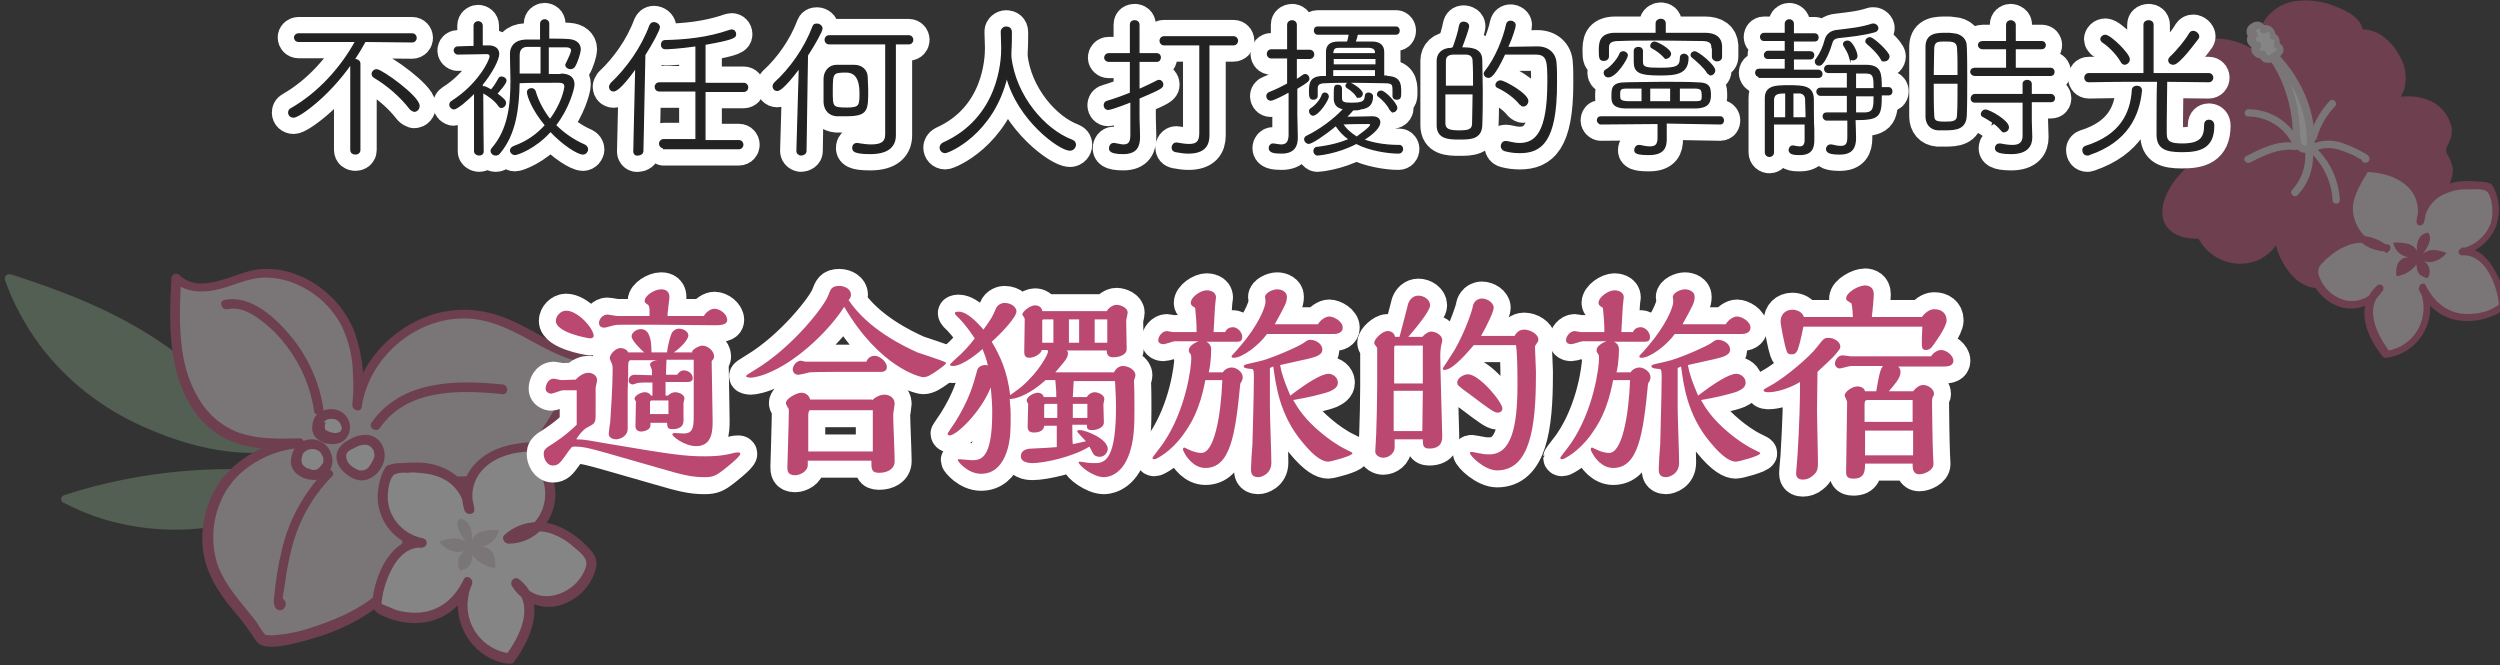 <?xml version="1.0" encoding="UTF-8"?><svg id="_圖層_2" xmlns="http://www.w3.org/2000/svg" width="515" height="137" xmlns:xlink="http://www.w3.org/1999/xlink" viewBox="0 0 515 137"><rect x="0" y="0" width="515" height="137" fill="#333333" stroke="none"/><defs><clipPath id="clippath"><rect width="515" height="137" style="fill:none; stroke-width:0px;"/></clipPath><clipPath id="clippath-1"><rect x="440.7" width="75.3" height="73.9" style="fill:none; stroke-width:0px;"/></clipPath><clipPath id="clippath-2"><rect x="1" y="55" width="121.9" height="81.7" style="fill:none; stroke-width:0px;"/></clipPath><clipPath id="clippath-3"><rect x="35.21" y="55" width="87.7" height="81.7" style="fill:none; stroke-width:0px;"/></clipPath></defs><g id="_圖層_1-2"><g style="clip-path:url(#clippath);"><g id="Group_4728" style="opacity:.4;"><g style="clip-path:url(#clippath-1);"><g id="Group_4690"><path id="Path_9730" d="M480.7,27.6c3.7.7,17.2-5.9,13.5-14.6-1.5-3.5-4.5-6.6-8.3-6.2.3-1.6-1.3-2.9-2.7-3.7-4.6-2.6-10.9-3.7-14.9-.2-2.9,2.6-3.6,7-2.7,10.7s3.3,7,5.8,9.9c-.4-7.5-6-13.7-13.5-14.9-2.6-.3-5.7.2-7.2,2.4-.3.6-.7,1.1-1.1,1.6-.7.4-1.5.7-2.3.8-3.7,1-6.1,4.4-6.1,8.2.2,3.8,2.4,7.1,5.7,8.9,3.3,1.7,7.2,2,10.8,1-4.5,1-8.3,3.9-10.6,8-1.1,2-1.7,4.5-.5,6.4,1.3,2.1,4.1,2.5,6.6,2.4,1.7,4,6.8,6.1,10.9,4.8,4.1-1.3,6.6-6.8,6.9-11.1-2.3,2.2-2.1,6.3-1.4,9s3.3,6.5,5.9,7.3c2.6.8,8.1-.3,8.5-3,4,1.7,9.4.8,11.3-3s-3.3-10.2-7-12.4c2.7,1.4,8.3,2.2,11.3,1.3s5.6-5.3,4.3-8.1c-.5-1-1.4-2-1.1-3,.2-.4.4-.8.6-1.1,1.3-2.2.3-5.1-1.7-6.7-2.1-1.4-4.6-2.1-7.1-1.9-4.8.1-13.9,7.2-13.9,7.2" style="fill:#c65278; stroke-width:0px;"/><path id="Path_9731" d="M480.5,28.3c1.7.1,3.4-.2,4.9-.9,2.1-.8,4.1-2,5.9-3.5,1.8-1.4,3.2-3.4,4-5.6.6-2.4.2-4.9-1.1-7-1.7-3-4.6-5.6-8.3-5.2l.8.8c.3-2.9-3.1-4.6-5.4-5.5-2.8-1.2-5.9-1.6-8.9-1.1-6.2,1.2-8.8,7.8-7.4,13.5.9,4,3.4,7.4,6,10.4.3.3.8.3,1.1,0,.1-.1.2-.3.2-.5-.2-4.6-2.3-8.9-5.8-11.8-3.2-2.8-7.8-4.6-12.1-3.7-1,.2-2,.7-2.8,1.3-.4.3-.7.6-1,1-.4.6-.7,1.4-1.4,1.8-.9.6-2.2.5-3.2,1-1.1.5-2,1.2-2.8,2.1-3,3.5-3.2,8.6-.5,12.2,3.5,4.9,9.8,6.2,15.4,4.8.9-.2.5-1.7-.4-1.5-5.2,1.2-9.5,4.7-11.6,9.6-.9,2.2-1.1,5,.8,6.8,1.7,1.7,4.3,1.9,6.5,1.9l-.7-.4c2.2,4.5,7.5,6.7,12.2,4.9,4.5-1.8,6.6-7.2,7-11.7,0-.4-.4-.8-.8-.7-.2,0-.4.1-.5.2-4.1,4.3-1.8,12.1,2.1,15.8,1.9,1.8,4.5,2.5,7,1.9,2.1-.3,4.8-1.3,5.3-3.6l-.9.5c4.2,1.7,11.6.8,12.6-4.6.5-2.4-.8-4.8-2.1-6.7-1.5-2.2-3.4-4-5.6-5.4-.3.4-.5.9-.8,1.3,2,.9,4.1,1.5,6.3,1.7,2.1.4,4.2.2,6.2-.5,1.9-.9,3.3-2.5,4.1-4.5.3-.8.5-1.7.5-2.6-.2-1.1-.6-2.2-1.2-3.1-.6-1.3.5-2.1.8-3.4.3-1.1.2-2.2-.2-3.2-.8-2.1-2.4-3.7-4.5-4.5-4.1-1.6-8.1-.5-11.8,1.5-2.8,1.5-5.5,3.3-8,5.3-.8.6.3,1.7,1.1,1.1,1.6-1.3,3.3-2.4,5.1-3.5,2.7-1.7,5.7-3.5,8.9-3.5,2.3,0,4.8.4,6.5,2.1.8.8,1.3,1.8,1.5,2.9.1,1.1-.1,2.1-.8,3-1.1,2,.7,3.2,1,5,.4,1.9-.9,4-2.3,5.3-1.6,1.4-3.8,1.5-5.9,1.4-2.3-.1-4.5-.6-6.6-1.6-.4-.2-.8-.1-1,.3-.2.3-.1.8.3,1,1.9,1.2,3.5,2.7,4.8,4.5,1.2,1.6,2.4,3.6,2.3,5.6-.1,2.2-2.3,3.7-4.2,4.3-2.2.6-4.5.5-6.6-.4-.4-.1-.8.1-.9.5-.4,1.9-3,2.5-4.6,2.6-2.1.3-4.2-.4-5.6-2.1-2.9-3.1-4.9-9.6-1.5-13.1l-1.3-.5c-.3,3.8-2,8.6-5.8,10.2-4.1,1.6-8.7-.3-10.5-4.2-.1-.2-.4-.4-.7-.4-1.8,0-4.1-.1-5.5-1.5-1.8-1.8-.9-4.7.2-6.6,2.2-3.7,5.8-6.3,9.9-7.3l-.4-1.5c-4.5,1.1-9.6.5-12.9-3.1-3-3.2-3.6-8.2-.5-11.5.6-.7,1.4-1.2,2.2-1.6,1-.4,2-.4,3-.8.7-.3,1.3-.9,1.7-1.6.5-1,1.4-1.8,2.4-2.2,3.6-1.6,8.1,0,11.1,2.2,3.7,2.7,5.9,6.9,6.2,11.4l1.3-.5c-2.4-2.9-4.8-6-5.7-9.8-.7-3.1-.3-6.9,2-9.3,2.3-2.4,5.7-2.9,8.8-2.3,1.6.3,3.2.8,4.7,1.6,1.4.7,3.5,1.7,3.3,3.6,0,.4.3.8.8.8,3.8-.4,6.8,3.1,7.9,6.4.7,2.4.1,5-1.6,6.9-1.6,1.9-3.6,3.4-5.9,4.5-1.5.7-3.6,1.8-5.4,1.5-1.2-.5-1.6,1-.7,1.1" style="fill:#c65278; stroke-width:0px;"/><path id="Path_9732" d="M476.1,30.1c.5-8-3.8-15.8-10-21,4.4,5,6.9,11.5,6.9,18.2,0,.7,0,1.4.2,2.1.2.7.7,1.2,1.4,1.4.7.1,1.3-.3,1.4-.9v-.2" style="fill:#fff; stroke-width:0px;"/><path id="Path_9733" d="M476.8,30.1c.4-8.4-3.9-16.2-10.2-21.5-.3-.3-.8-.3-1.1,0s-.3.7,0,1c3.5,4,5.7,8.9,6.5,14.1.2,1.3.3,2.6.3,3.9-.1,1.1.2,2.1.8,3,1.2,1.5,3.6,1.1,3.8-.9.1-1-1.4-1-1.5,0,0,.5-.7.3-1,.2-.2-.2-.4-.4-.4-.7-.2-.6-.2-1.1-.2-1.7,0-1-.1-1.9-.2-2.9-.2-2-.6-3.9-1.2-5.8-1.2-3.7-3.2-7.2-5.8-10.2l-1.1,1.1c6,5.1,10.1,12.5,9.7,20.5.1.9,1.6.9,1.6-.1" style="fill:#e3d9dc; stroke-width:0px;"/><path id="Path_9734" d="M468.8,11.5c.4-.2.8-.6.9-1.1.1-.5-.3-1.1-.8-.9.1-.4.2-.8.1-1.2-.1-.4-.5-.7-.9-.7.3-.6,0-1.3-.6-1.6-.5-.2-1-.1-1.3.3.1-.4-.1-.9-.5-1h0c-.4-.1-.9,0-1.3.3-.3.2-.5.5-.6.9s.1.7.5.9c-.5.5-.6,1.2-.1,1.7.2.2.5.4.9.4-.4.4-.5,1.1-.1,1.5.2.2.5.4.8.4.2,0,.4,0,.5.1s.1.2.2.3c.3.6,1.1.8,1.7.5.1-.1.2-.2.3-.3" style="fill:#fff; stroke-width:0px;"/><path id="Path_9735" d="M469.1,12.1c.6-.5,1.4-1.1,1.3-1.9,0-.8-.7-1.4-1.5-1.4h-.3c.3.3.6.6.9.9.2-.6.2-1.3-.1-2-.3-.6-.9-.9-1.5-.9l.7,1c.4-1-.2-2.1-1.2-2.5-.7-.3-1.5-.1-2.1.5l1.3.7c.2-.7-.1-1.4-.7-1.8-.6-.4-1.4-.3-2,.1-.6.3-1.1.9-1.1,1.6-.1.7.4,1.4,1,1.6-.1-.4-.2-.8-.3-1.3-.6.6-.8,1.4-.5,2.1.3.7,1,1.2,1.8,1.3l-.5-1.3c-.6.6-.7,1.5-.3,2.2.2.3.5.6.8.8.2.1.4.2.7.2h.3c.2,0,.1,0-.3-.2,0,.1.1.3.2.4.1.2.3.3.4.4.2.2.5.3.8.3.7.2,1.4-.1,1.9-.6.3-.3.3-.8,0-1.1s-.8-.3-1.1,0c-.1.2-.3.2-.5.2-.1,0-.2-.1-.2-.1.1.1,0-.1,0-.1-.1-.1-.1-.3-.2-.4-.2-.2-.5-.4-.8-.4h-.4c-.2-.1-.2-.4,0-.5.3-.3.3-.8,0-1.1-.1-.1-.3-.2-.5-.2-.3-.1-.4-.3-.4-.6,0-.1.1-.2.2-.3.3-.3.3-.8,0-1.1-.1-.1-.2-.1-.3-.2,0,0,.1,0,.1.1v-.1c.1-.2.2-.3.4-.4.1-.1.3-.1.5-.1-.1,0,.1.1,0,0v.1s0-.1,0,0c-.3.7.7,1.2,1.3.7.2-.2.4-.2.6,0,.2.2.2.4.1.6-.1.4.1.8.5.9h.2q.1,0,.2.1c0,.3,0,.5-.1.8-.1.4.1.8.5.9h.4-.2s0,.1,0,0v.1c-.1.2-.3.4-.6.5-.3.2-.5.7-.3,1,.1.6.6.7.9.5" style="fill:#e3d9dc; stroke-width:0px;"/><path id="Path_9736" d="M476.6,31.2c1.6-.8,3.4-.9,5.1-.4.9.3,1.8.6,2.7,1,.4.2.9.4,1.3.7.2.1.4.2.6.3l.4.2c.2.2.2.1,0-.1,0-.2.1-.4.1-.6v.1l.4-.3h.3c.2.2.4.4.5.5v-.1c-.2-.9-1.7-.5-1.5.4v.1c.1.3.3.5.5.5.5.1,1-.1,1.1-.6v-.2c0-.7-.6-.9-1.1-1.2-1.2-.7-2.5-1.3-3.8-1.8-2.4-1-5.1-1-7.4.2-.8.5,0,1.8.8,1.3" style="fill:#e3d9dc; stroke-width:0px;"/><path id="Path_9737" d="M475.9,31.4c2.7,2.5,4.4,6,4.6,9.8,0,1,1.6,1,1.5,0-.2-4.1-2-8-5-10.8-.8-.7-1.8.3-1.1,1" style="fill:#e3d9dc; stroke-width:0px;"/><path id="Path_9738" d="M474.9,31.6c.1,2.8-.8,5.4-2.7,7.5-.7.7.4,1.8,1.1,1.1,2.2-2.3,3.3-5.4,3.2-8.5-.1-1-1.6-1-1.6-.1" style="fill:#e3d9dc; stroke-width:0px;"/><path id="Path_9739" d="M472.7,29.4c-3.6-.5-7,1.2-10,2.8-.9.4-.1,1.7.8,1.3,2.9-1.5,5.9-3,9.3-2.6.4.1.8-.4.8-.8-.1-.4-.5-.7-.9-.7" style="fill:#e3d9dc; stroke-width:0px;"/><path id="Path_9740" d="M477.2,28.6c.7-2.5,2-4.8,3.8-6.7.7-.7-.4-1.8-1.1-1.1-1.9,2.1-3.4,4.6-4.1,7.4-.1.4.2.8.6.9.3.1.6-.2.8-.5" style="fill:#e3d9dc; stroke-width:0px;"/><path id="Path_9741" d="M473.3,28.4c-2.1-3.7-6-5.9-10.2-5.9-.4,0-.7.4-.7.8s.3.7.7.7c3.7,0,7.1,2,8.9,5.2.5.8,1.8.1,1.3-.8" style="fill:#e3d9dc; stroke-width:0px;"/><path id="Path_9742" d="M491.4,51.4c-2.1-1.8-4.9-2.5-7.6-1.6-2.6.8-4.9,2.4-6.6,4.5-.4.4-.6.8-.8,1.3-.1.5,0,1.1.2,1.6,1,2.8,3.3,4.9,6.2,5.6,2.9.6,5.9-.7,7.3-3.4-2,1.6-2.7,4.4-2.2,7,.6,2.5,1.8,4.8,3.5,6.8,5.3-.6,9-5.4,8.4-10.6-.1-1.1-.5-2.2-1-3.2,4.9,10.3,16.1,5.2,16.4,4,.3-1.3-2-11.7-8.2-11.2,4.7-.9,7.8-5.4,6.9-10.1-.2-1.2-.7-2.3-1.3-3.2-3-.7-6.1-.5-8.9.5-2.8,1.1-5.2,3.8-5.2,6.8,1.1-2.9-.1-6.3-2.5-8.3-2.5-1.9-5.5-2.9-8.7-2.8-1.7,3-3.9,6.2-3.3,9.6,1.1,7,7.4,6.7,7.4,6.7" style="fill:#e3d9dc; stroke-width:0px;"/><path id="Path_9743" d="M492,50.8c-2.7-2.3-6.4-2.9-9.6-1.4-1.7.7-3.2,1.8-4.5,3.1-1.3,1.2-2.6,2.5-2,4.4,1,3.2,3.5,5.7,6.8,6.5,3.2.7,6.6-.8,8.2-3.7.2-.4.1-.8-.3-1-.3-.2-.6-.1-.9.1-1.9,1.7-2.9,4.1-2.6,6.6.3,3,1.9,5.7,3.7,8,.2.3.5.4.9.3,5.7-.8,9.7-6.1,8.8-11.9-.2-1.1-.5-2.1-1-3.1l-1.3.8c1.4,3.1,4,5.4,7.2,6.3,2.5.6,5.1.4,7.5-.5,1.2-.4,3-1.1,3.1-2.6-.1-2.3-.7-4.5-1.8-6.5-1.4-2.8-3.8-5.4-7.2-5.2.1.5.1,1,.2,1.5,3.1-.6,5.7-2.8,6.9-5.7.6-1.5.8-3.2.6-4.9-.2-1.1-.7-3.5-1.7-4.1-.8-.3-1.7-.4-2.5-.4-.9-.1-1.7-.1-2.6-.1-1.8,0-3.6.5-5.2,1.3-2.8,1.3-4.7,4-4.9,7.1,0,.9,1.2,1,1.5.2,1-3,.1-6.4-2.2-8.6-2.5-2.6-6.2-3.4-9.7-3.5-.3,0-.5.1-.7.4-1.5,2.6-3.3,5.3-3.5,8.4-.1,2.3.7,4.6,2.2,6.4,1.6,1.8,3.9,2.8,6.3,2.8,1,0,1-1.5,0-1.5-1.8,0-3.6-.7-4.9-2-1.4-1.6-2.2-3.6-2.1-5.7.2-2.8,2-5.3,3.3-7.6l-.7.4c3,.1,6.1.8,8.4,2.8,2.1,1.8,2.9,4.7,2.1,7.4l1.5.2c.3-2.6,1.9-4.8,4.2-5.8,1.3-.6,2.8-1,4.3-1h1.9c.8-.1,1.6,0,2.4.3.9.5,1.2,2.4,1.3,3.3.1,1.3,0,2.7-.5,3.9-1.1,2.4-3.3,4.2-5.9,4.7-.4.1-.6.5-.5.9.1.3.4.5.7.5,4.6-.3,7,5.7,7.5,9.5,0,.3.1.5,0,.8,0-.2.1-.1-.1,0-.5.3-1,.6-1.6.9-1.9.8-4,1-6,.8-3.4-.5-5.8-2.8-7.3-5.8-.4-.9-1.7-.1-1.3.8,2.1,4.5.2,9.8-4.2,11.9-.9.4-1.8.7-2.7.8l.9.3c-2.7-3.5-5.7-9.3-1.4-12.8l-1.2-.9c-1.3,2.3-3.9,3.5-6.5,3-2.6-.6-4.7-2.5-5.6-5.1-.3-.9-.1-1.9.6-2.5.5-.5.9-1,1.5-1.4,1-.9,2.2-1.7,3.5-2.2,2.6-1.2,5.7-.8,7.9,1.1.4.8,1.5-.3.8-1" style="fill:#c65278; stroke-width:0px;"/><path id="Path_9744" d="M497.9,52c0-.8-.9-1.5-1.9-1.8-1-.2-2-.3-3-.2.3,1.6,1.6,2.8,3.2,3-1,0-1.9.5-2.3,1.4-.3.8-.4,1.7-.2,2.5,1.6-.2,3.1-1.1,4.1-2.4,0,2.1,1.1,2.5,2.3,2.8.8-1.2.4-2.7-.7-3.5-.1,0-.1-.1-.2-.1,1.9.9,4-.5,4.8-1.6-1.1-.3-3.1-1.3-4.9.2.8-1,2.2-3.3,1.1-4.3,0,0-.1-.1-.2-.1s-.1.1-.2.1c-2.4.6-1.9,4-1.9,4" style="fill:#c65278; stroke-width:0px;"/></g></g></g><g id="Group_4729" style="opacity:.4;"><g id="Group_4693"><g style="clip-path:url(#clippath-2);"><g id="Group_4692"><path id="Path_9745" d="M66.9,97.7c-14.7,11.9-36.7,14-53.4,5,16.5-5.3,34.1-6.7,51.3-4" style="fill:#82a080; stroke-width:0px;"/><path id="Path_9746" d="M67.4,98.3c-12,9.4-27.5,12.9-42.4,9.6-4.2-.9-8.2-2.4-12-4.4-.4-.2-.5-.8-.3-1.1.1-.2.3-.3.5-.4,16.7-5.4,34.4-6.7,51.7-4,1,.2.6,1.8-.4,1.6-17-2.7-34.4-1.3-50.8,4,.1-.5.1-1,.2-1.5,13,6.7,28.3,7.2,41.7,1.5,3.8-1.6,7.4-3.8,10.7-6.4.8-.7,2,.4,1.1,1.1" style="fill:#82a080; stroke-width:0px;"/><path id="Path_9747" d="M56.9,92.1c-11.2,1.6-24.3-2.8-34-8.7-9.7-6-17.1-15.2-21-26,9.4,3.1,18.8,6.6,27.3,11.7,10.3,6.3,19,14.7,27.7,23" style="fill:#82a080; stroke-width:0px;"/><path id="Path_9748" d="M56.9,93c-9.4,1.2-19-1.3-27.6-5.2-8.3-3.7-15.6-9.4-21.1-16.7-3-4.1-5.5-8.6-7.2-13.5-.1-.5.2-1,.7-1.1h.5c10.6,3.4,21,7.4,30.3,13.6,9.2,6.1,17.1,13.7,25,21.3.9.8-.5,2.1-1.3,1.3-7.8-7.5-15.6-15.1-24.6-21-9.2-6.1-19.5-10-29.9-13.4l1.1-1.1c6.1,17.2,21.3,28.8,38.7,33,5,1.3,10.2,1.6,15.3,1,1.3-.2,1.2,1.7.1,1.8" style="fill:#82a080; stroke-width:0px;"/></g></g></g><g id="Group_4695"><g style="clip-path:url(#clippath-3);"><g id="Group_4694"><path id="Path_9749" d="M80.41,96.7c3.1,7.7,4.2,13.7,2.8,19.3-2.7,11.5-27.8,17.6-29.2,15.3-3.2-5.2-6.6-7.5-9.5-13.3-2.7-5.5-1.8-12.7,1.4-17.9,5.1-8.2,15.7-9,15.7-9-8.9.3-14.5-.3-19.2-5.5-6.7-7.4-6.6-18.5-6-28.5,1.9,1.9,5,2.2,7.7,1.6,2.7-.6,5.2-1.8,7.8-2.3,6.2-1.3,12.5,1.6,16.8,6.2,7,7.4,5,20.8,5,20.8.8-6.1,5.3-12.2,10.4-15.6,5.2-3.3,11.6-4.3,17.6-2.5,7,2.1,12.8,7.8,20.1,8.4-3.1,4.4-5.3,9.3-8.3,13.8s-6.7,8.7-11.8,10.5c-6.8,2.5-21.3-1.3-21.3-1.3" style="fill:#e3d9dc; stroke-width:0px;"/><path id="Path_9750" d="M79.41,97c2.8,6.9,6,17,.3,23.4-4,4.5-10,7.1-15.6,8.9-2.3.8-4.7,1.3-7.1,1.5-.7.1-1.4.1-2.1,0-.2,0-.4-.1-.1.1-.9-.8-1.6-2.3-2.3-3.2-2.9-3.7-6.3-7.2-7.8-11.7-1.4-4.6-.9-9.6,1.3-13.9,2.9-5.7,9.4-9.3,15.6-9.8,1.3-.1,1.3-2.1,0-2-3.9.1-8.1.2-11.9-1-3.6-1.2-6.6-3.6-8.6-6.9-4.7-7.4-4.2-16.8-3.8-25.2-.6.2-1.1.5-1.7.7,3.1,2.9,7.4,2.4,11.2,1.2,2.3-.8,4.7-1.7,7.1-1.9,2.3-.1,4.7.3,6.8,1.2,4.2,1.7,7.6,4.8,9.7,8.8,1.5,3.2,2.3,6.6,2.3,10.2.1,1.4.1,2.9,0,4.3,0,.4-.1.8-.1,1.3,0,.2-.1.6,0,.3-.2,1.3,1.8,1.8,1.9.5,1.5-10.1,10.9-18.2,21-18.2s16.6,8.3,26.1,9.3l-.9-1.5c-3.5,5-5.9,10.6-9.4,15.5-2.9,4-6.8,7.9-11.8,8.8-6.1,1.2-13.1-.2-19-1.7-.5-.1-1.1.2-1.2.8-.1.5.2,1,.7,1.2,4.9,1.3,9.9,2,14.9,2.1,3.4.2,6.8-.6,9.9-2.2,3.6-2.2,6.6-5.1,8.8-8.6,3.3-4.8,5.7-10.1,9-14.8.5-.7-.2-1.4-.9-1.5-5.3-.5-9.7-3.7-14.3-6-4.6-2.4-9.4-3.7-14.6-3-9.8,1.2-18.8,9.6-20.2,19.5l1.9.5c.8-5.2.3-10.4-1.4-15.4-2.9-7.9-11.4-14.1-20-13.1-4.9.6-11.6,5.4-16.1,1.2-.4-.4-1.1-.4-1.4,0-.2.2-.3.4-.3.7-.5,9-.8,19.3,4.6,27.1,2.1,3.2,5.2,5.6,8.8,6.8,4.1,1.4,8.6,1.3,12.8,1.1v-2c-6.1.5-11.8,3.4-15.7,8.1-2.9,3.9-4.4,8.7-4.1,13.6.3,5.3,3,9.6,6.3,13.6.8.9,1.5,1.8,2.3,2.8.9,1.2,1.7,2.5,2.6,3.7.4.5,1,.8,1.6.9,2.2.4,4.6-.2,6.7-.7,6.4-1.5,13.1-4.2,18.1-8.7,2.7-2.3,4.5-5.6,5-9.2.8-6.1-.9-12.2-3.2-17.8-.2-1.5-2.2-.9-1.7.3" style="fill:#c65278; stroke-width:0px;"/><path id="Path_9751" d="M71.11,96.1c-.9-.9-1-2.2-.4-3.3.4-.5,1-.9,1.6-1.2,1-.6,2.1-1,3.2-1,1.7.3,2.9,1.9,2.8,3.7-.3,1.7-3.1,6.3-7.2,1.8" style="fill:#fff; stroke-width:0px;"/><path id="Path_9752" d="M71.81,95.4c-.2-.2-.3-.5-.4-.8,0-.1-.1-.2-.1-.4v-.3c0,.2,0-.1,0-.2s.1-.2.1-.3c.1-.1.2-.3.3-.4.3-.2.7-.5,1.1-.6.8-.5,1.6-.8,2.5-.8.2,0-.2-.1.1,0,.1,0,.2.1.3.1,0,0,.2.1,0,0,.1,0,.2.1.3.1.1.1.2.1.3.2q.1.1.2.2s.2.2.1.1c.1.1.2.3.3.4.1.1.1.2.1.4,0,.1,0,.2.1.3.1.3,0-.2,0,.1,0,.2.1.5,0,.6.1-.1.1-.3,0-.1v.1c0,.1,0,.2-.1.2,0,.1-.1.2-.1.3s-.1.2,0,0c0,.1-.1.1-.1.2-.1.2-.2.4-.3.6-.1.1-.1.2-.2.3-.1.2.1-.2,0,0,0,.1-.1.1-.1.2-.1.1-.2.2-.2.3-.1.1-.4.3-.2.2-.2.2-.4.3-.7.4.2-.1.1,0,0,0s-.2.1-.2.1h-.2c.2,0,.1,0,0,0h-.5c.3,0,0,0-.1,0s-.2,0-.3-.1c-.1,0-.2-.1-.3-.1.2.1-.1,0-.1-.1-.2-.1-.4-.2-.6-.3-.3-.2-.7-.5-1-.9-.4-.4-1-.4-1.4,0s-.4,1,0,1.4c1.3,1.4,3.2,2.6,5.2,2,1.4-.5,2.5-1.5,3.1-2.8.8-1.5.7-3.3-.2-4.7-.6-.9-1.5-1.5-2.6-1.7-1.3-.1-2.7.2-3.8.9-1.2.5-2.2,1.4-2.7,2.7-.3,1.3.1,2.6,1,3.6.4.4,1,.4,1.4-.1.3-.3.3-.9,0-1.3" style="fill:#c65278; stroke-width:0px;"/><path id="Path_9753" d="M65.71,86.6c.2-.4.6-.7,1-.9,1.1-.6,2.4-.4,3.4.3.9.8,1.3,2.1.8,3.2-.6,1.1-1.9,1.6-3,1.2-.1,0-3.7-.4-2.2-3.8" style="fill:#fff; stroke-width:0px;"/><path id="Path_9754" d="M66.61,87.1s0-.1.1-.1c0,0,.1-.1,0,0s.1-.1.1-.1c0,0-.2.1-.1,0l.1-.1c.1-.1.2-.1.3-.2s.2-.1.2-.1c.1-.1-.1,0-.1,0,0,0,.1,0,.2-.1.1,0,.5-.1.5-.1,0,0-.3,0,0,0h.6c.2,0,0,0,0,0h.2c.1,0,.2,0,.3.1h.1c.2.1,0,0,0,0,.1,0,.4.2.5.3.2.1,0,0,0,0,0,0,.1,0,.1.1q.1.1.2.2s0,.1.1.1c.1.1-.1-.1,0,0,0,.1.1.1.1.2s.1.1.1.2c.1.1-.1-.2,0,0v.1c0,.1.1.2.1.2,0,.1,0,.2.1.2-.1-.1,0-.2,0-.1v.4c0,.1,0-.2,0-.1s0,.2-.1.3c0,0-.1.3,0,.1,0-.1-.1.1-.1.1,0,.1-.1.1-.1.2-.1.1.1-.1.1-.1l-.1.1s-.1.1-.2.1c-.2.2.1-.1,0,0-.1,0-.1.1-.2.1h-.1c-.2.1.1,0,0,0s-.3.1-.4.1.1,0,.1,0h-.4c-.2,0,.1,0,0,0h-.2c-.1,0-.2-.1-.3-.1-.4,0,.1,0,.1,0h-.1c-.2,0-.4-.1-.7-.2-.2-.1,0,0,.1,0h-.1c-.1,0-.1-.1-.2-.1s-.1-.1-.2-.1c0,0-.1,0-.1-.1-.1-.1.2.2.1.1h-.1q-.1-.1-.2-.2s-.2-.2,0,0c.1.2,0,0,0,0,0,0,0-.1-.1-.1v-.1c-.1-.1,0,.1.1.1,0-.1-.1-.2-.1-.3v-.1c0-.1,0,.1,0,.1v-.4c0-.1.1-.3,0,0,0-.1.1-.3.1-.4s.1-.2.1-.3c-.6.1-.4-.2-.5.1.1-.2.2-.5.1-.8-.1-.3-.2-.5-.5-.6-.5-.3-1.1-.1-1.4.4-.4.7-.5,1.5-.5,2.3.1.7.3,1.3.8,1.8.6.6,1.4,1,2.2,1.2h.3c.4.1-.2-.1,0,0h.1c.3.1.5.1.8.1,1,0,1.9-.3,2.6-1,1.4-1.5,1.3-3.8-.2-5.2h0c-.8-.8-2-1.1-3.1-1-1.2.1-2.3.7-3,1.7-.3.5-.1,1.1.4,1.4.5.3,1.1.1,1.4-.3" style="fill:#c65278; stroke-width:0px;"/><path id="Path_9755" d="M61.51,93.2c.7-1.3,2.2-1.9,3.6-1.6,1.3.4,2.3,1.6,2.4,3,.1,1.4-.8,2.8-2.2,3.2-.9.3-5.9-.4-3.8-4.6" style="fill:#fff; stroke-width:0px;"/><path id="Path_9756" d="M62.31,93.7c0-.1.1-.2.1-.3,0,0,.2-.2.1-.1-.1.1.1-.1.1-.1,0,0,.3-.2.1-.1.1-.1.3-.2.5-.3,0,0,.1,0,.1-.1,0,0-.2.1,0,0,.1,0,.2-.1.3-.1s.2,0,.3-.1c.2,0-.1,0,.1,0h.4s.3,0,.1,0c-.1,0,.2,0,.2,0,.1,0,.2,0,.2.1,0,0,.2.1,0,0s0,0,.1,0,.2.1.3.1c0,0,.3.2.2.1s.1.1.2.1q.1.1.2.2l.1.1q-.1-.1,0,0c.1.2.2.3.3.5,0,.1.1.3.1.1,0,.1.1.2.1.3.1.2.1.4.1.6,0,.1,0-.1,0-.1v.2c0,.1,0,.3,0,.2s0,0,0,0v.2c0,.1,0,.2-.1.2-.1.2,0,0,0,0,0,0,0,.1-.1.1,0,.1-.1.2-.2.3,0,0-.2.2-.1.1.1-.1-.1.1-.1.2q-.1.1-.2.2l-.1.1q.1-.1,0,0c-.1.1-.2.1-.3.2-.1,0-.3.1-.1.1-.1,0-.2.1-.3.1,0,0,.3,0,.2,0h-.8s.3,0,.1,0h-.1c-.1,0-.2,0-.3-.1-.2,0-.4-.1-.6-.2q-.1,0-.2-.1c-.1,0,.1.1.1.1h-.1c-.1,0-.2-.1-.3-.2-.1-.1-.2-.1-.3-.2l-.1-.1s.2.1.1.1l-.1-.1c-.1-.1-.2-.2-.3-.3v-.1c-.1-.1.1.2.1.1l-.1-.1s-.1-.1-.1-.2c-.1-.2,0,.2,0,0,0-.1-.1-.2-.1-.4s0,.2,0,0v-.5s0,.2,0,.1c0-.2.1-.4.1-.5s.1-.2.1-.3-.1.1,0,0c0,.1,0,0,0-.1.3-.5.1-1.1-.4-1.4-.5-.3-1.1-.1-1.4.4-.4.8-.6,1.7-.6,2.6.1.8.4,1.5.9,2,.8.8,1.9,1.4,3.1,1.5.5.1,1,.1,1.5,0,1-.2,1.8-.8,2.4-1.7.6-.9.8-2,.6-3s-.7-1.9-1.5-2.6c-1-.8-2.3-1.2-3.6-.9-1.2.2-2.2,1-2.8,2.1-.3.5-.1,1.1.4,1.4s1.1.1,1.4-.4" style="fill:#c65278; stroke-width:0px;"/><path id="Path_9757" d="M46.81,63.7c2.6-.6,5.2.9,7.2,2.5,2,1.5,3.7,3.3,5.2,5.3,2.9,3.9,4.8,8.4,5.5,13.2.2,1.3,2.1.7,1.9-.5-.8-5.4-3.1-10.5-6.5-14.7-3.2-3.9-8.4-8.9-13.9-7.7-1.2.2-.6,2.1.6,1.9" style="fill:#c65278; stroke-width:0px;"/><path id="Path_9758" d="M78.31,88.1c5.6-8.1,16.5-7.8,25.2-6.9,1.3.1,1.3-1.9,0-2-9.5-1-20.9-.9-27,7.9-.7,1.1,1.1,2.1,1.8,1" style="fill:#c65278; stroke-width:0px;"/><path id="Path_9759" d="M66.91,97c-4.4,4.6-7.5,10.3-8.9,16.5-.8,3.3-1.3,6.7-1.6,10.1-.1,1,.3,2.3,1.5,2.1.7-.2,1.1-.9.9-1.6h0c0-.1-.1-.3-.2-.4-.2-.4-.7-.6-1.1-.5h-.1c-1.3.2-.7,2.2.5,1.9h.1l-1.1-.5v-.6l.6-.5h-.2l1,.3c-.3-.3.4-3.2.4-3.6.2-1.2.3-2.5.6-3.7.4-2.3,1-4.6,1.8-6.9,1.6-4.3,4-8.1,7.2-11.4,1-.7-.4-2.1-1.4-1.2" style="fill:#c65278; stroke-width:0px;"/><path id="Path_9760" d="M104.61,110.8c2.3-2.1,5.6-2.9,8.6-2s5.6,2.7,7.6,5.1c.4.4.7.9.9,1.5.1.6,0,1.3-.2,1.8-1.1,3.2-3.7,5.6-7,6.5-3.3.8-6.7-.8-8.4-3.7,2.4,1.8,3.2,5,2.6,7.9-.7,2.9-2,5.5-3.9,7.8-6-.6-10.4-6-9.7-12,.1-1.3.5-2.5,1.1-3.7-5.5,11.8-18.3,6.1-18.7,4.7-.4-1.5,2.1-13.4,9.3-12.9-5.4-.9-8.9-6.1-8-11.4.2-1.3.7-2.6,1.5-3.7,3.4-.6,7-.8,10.2.4s5.9,4.2,6.1,7.7c-1.3-3.3.1-7.2,2.8-9.6,2.7-2.3,6.3-3.2,9.9-3.3,2,3.4,4.6,7,4,10.9-1.4,8.2-8.7,8-8.7,8" style="fill:#fff; stroke-width:0px;"/><path id="Path_9761" d="M105.41,111.5c2.3-2,5.6-2.6,8.4-1.5,1.6.6,3.1,1.5,4.4,2.7,1.2,1,3,2.3,2.5,4-1.7,5.8-10.3,8.9-13.6,2.7l-1.6,1.2c4.9,4,1.6,10.5-1.4,14.5l.9-.5c-5.5-.7-9.4-5.8-8.6-11.3.1-1,.4-2,.8-2.9.5-1.2-1.2-2.2-1.7-1-1.8,3.8-4.9,6.5-9.2,6.8-1.5.1-3.1-.1-4.6-.5-1-.4-1.9-.8-2.9-1.2-.3-.1-.3-.4-.2,0,0-.4,0-.8.1-1.2.2-1.4.6-2.8,1.1-4.1,1.2-3.1,3.4-6.6,7.1-6.4.6,0,1-.5,1-1,0-.4-.3-.8-.7-.9-2.8-.5-5.2-2.3-6.5-4.9-.7-1.4-.9-2.9-.8-4.4.1-1.2.4-3.3,1.4-3.9.8-.3,1.7-.4,2.6-.3.8-.1,1.5-.1,2.3,0,1.7.1,3.3.4,4.8,1.1,2.6,1.2,4.4,3.6,4.7,6.4l2-.3c-1-3-.1-6.3,2.3-8.4,2.5-2.3,6-3.1,9.3-3.2l-.9-.5c1.6,2.7,3.7,5.5,3.9,8.8.1,2.4-.7,4.7-2.3,6.4-1.4,1.4-3.3,2.2-5.3,2.2-.6,0-1,.5-1,1.1,0,.5.4.9,1,1,2.8,0,5.4-1.2,7.2-3.3,1.7-2.1,2.6-4.7,2.5-7.3-.2-3.6-2.4-6.8-4.2-9.8-.2-.3-.5-.5-.9-.5-4,.2-8.2,1.2-11.1,4.1-2.7,2.6-3.7,6.5-2.5,10,.4,1,2.1.9,2-.3-.3-3.5-2.5-6.6-5.7-8.2-1.8-.9-3.8-1.4-5.8-1.4-1.2,0-2.3,0-3.5.1-1,0-1.9.1-2.8.5-1.3.8-1.8,3.6-2,4.9-.3,1.9,0,3.8.7,5.6,1.4,3.4,4.5,5.8,8.1,6.5l.3-2c-6.4-.3-9.8,7.5-10.3,12.9-.2,1.9,1.1,2.7,2.7,3.3,2.6,1.1,5.4,1.5,8.1,1.1,4.5-.7,7.8-3.7,9.7-7.7l-1.7-1c-2.9,6-.3,13.3,5.7,16.2,1.2.6,2.5.9,3.8,1.1.4,0,.7-.2.9-.5,3.5-4.7,6.8-12.4,1.1-16.9-.4-.4-1-.4-1.4,0-.3.3-.4.8-.2,1.2,1.8,3.2,5.5,4.9,9.1,4.3,4.1-.9,7.3-3.9,8.3-8,.4-2-.8-3.3-2.1-4.6-1.6-1.6-3.4-2.9-5.5-3.8-3.8-1.7-8.2-1.1-11.3,1.7-.9.8.5,2.2,1.5,1.3" style="fill:#c65278; stroke-width:0px;"/><path id="Path_9762" d="M97.21,111.6c0-.9,1-1.8,2.1-2.1s2.3-.4,3.4-.3c-.1,1.5-1.7,3.1-3.6,3.5,1.1-.1,2.1.5,2.6,1.5.3.9.4,1.9.3,2.8-1.9-.2-3.6-1.2-4.7-2.7,0,2.4-1.2,2.8-2.5,3.3-.9-1.3-.5-3.1.8-4,.1-.1.2-.1.3-.2-2.1,1-4.6-.6-5.5-1.8,1.2-.3,3.5-1.5,5.6.1-.9-1.2-2.6-3.8-1.3-4.8,0,0,.1-.1.2-.1s.1.1.2.1c2.7.9,2.1,4.7,2.1,4.7" style="fill:#e3d9dc; stroke-width:0px;"/></g></g></g></g><path d="M72.3,13.1c-4.8,6.9-10.8,11-11.8,11-.6,0-1-.4-1-.9,0-.3.1-.6.5-.8,5.6-3.2,10.3-8.4,13.3-13.9h-11.8c-.5,0-.8-.4-.8-.8,0-.3.3-.7.8-.7h23.4c.5,0,.8.4.8.8s-.3.8-.8.8l-9.7-.1c-.7,1.3-1.5,2.6-2.3,3.8h.3c.4,0,.9.3.9.8v17.8c0,.5-.4.8-.9.8s-.9-.3-.9-.8V13.1ZM84.5,22.4c-2-2.6-4.7-4.9-7.4-6.5-.3-.2-.4-.4-.4-.7,0-.4.4-.8.9-.8,1,0,8.7,5.5,8.7,7.4,0,.6-.4,1.1-1,1.1-.3-.1-.5-.2-.8-.5Z" style="fill:#222; stroke:#fff; stroke-linecap:round; stroke-linejoin:round; stroke-width:7px;"/><path d="M97.8,19c-1.6,1.7-3.7,3.4-4.3,3.4-.4,0-.8-.4-.8-.8,0-.3.1-.5.4-.7,5.4-3.4,7.9-8.4,7.9-9.3,0-.4-.3-.6-.7-.6-1.7,0-4.2.1-6,.1h0c-.4,0-.7-.4-.7-.7,0-.4.3-.7.7-.7l3.4-.1v-4.3c0-.5.4-.8.8-.8s.8.3.8.8v4.2h1.4c1.2,0,2,.6,2,1.6,0,1.2-1.5,4-3.4,6.3v.6c.1-.1.3-.1.4-.1s.3,0,1.5.7c.6-.7,1-1.3,1.6-2.4.1-.2.3-.3.5-.3.4,0,.9.3.9.7,0,.6-1.5,2.2-1.9,2.7,1.3,1,1.8,1.4,1.8,1.9s-.4.9-.8.9c-.2,0-.4-.1-.5-.3-.8-1.2-2.4-2.3-3.4-2.8,0,4.3.1,12.2.1,12.2,0,.5-.4.7-.8.7s-.9-.3-.9-.7v-12.2ZM115.5,15.3c2,0,2.7.9,2.7,2.1,0,.9-1.1,4.9-3.8,8.4,1.7,1.7,3.7,3.1,6,4.1.4.2.6.5.6.9s-.4.9-.9.9c-1,0-4-1.8-6.7-4.7-3.2,3.6-6.9,4.8-7.3,4.8-.5,0-.9-.4-.9-.8,0-.3.2-.6.7-.8,2.8-1,4.9-2.6,6.5-4.4-2.7-3.2-3.7-6.1-3.7-6.8,0-.5.4-.7.8-.7.3,0,.6.2.7.5.6,2.1,1.7,4.1,3.1,5.9,2.4-3.1,3.1-6.3,3.1-6.9s-.4-.9-1.3-.9h-1.3c-2.1,0-5.1,0-6.9.1-.1,5.2-.7,10.6-4,14.5-.2.3-.5.4-.8.4-.5,0-.9-.4-.9-.8,0-.2.1-.4.2-.5,3.4-3.9,3.9-9,3.9-14,0-1.8-.1-3.6-.1-5.4v-.1c0-1.5.9-2.7,3-2.8h3.2v-3.4c0-.5.4-.8.8-.8s.8.3.8.8v3.2c1.5,0,3,0,4.2.1,1.4.1,2.3.8,2.3,2,0,.5-.6,2.6-1.2,3.5-.2.3-.5.4-.8.4-.4,0-.9-.3-.9-.7,0-.1,0-.2.1-.3.6-1.2,1.1-2.4,1.1-2.7,0-.4-.3-.8-1.2-.8h-3.7v5.8h2.6v-.1ZM111.5,9.5h-2.8c-1.3,0-1.8.8-1.8,1.9v3.9h4.6s0-5.8,0-5.8Z" style="fill:#222; stroke:#fff; stroke-linecap:round; stroke-linejoin:round; stroke-width:7px;"/><path d="M130.6,31.2l.4-17.3c-3.4,4.8-4.4,4.8-4.6,4.8-.5,0-.8-.4-.8-.8,0-.2.1-.4.3-.7,3.2-3,6.3-7.3,8-11.9.2-.4.4-.6.8-.6.5,0,1.1.4,1.1.9s-1.4,3.2-3,5.7l-.4,19.8c0,.5-.5.8-1,.8-.4.1-.8-.2-.8-.7h0ZM136.7,30.4c-.5,0-.8-.4-.8-.8s.3-.8.8-.8h6.7v-10.1h-7.6c-.5,0-.8-.4-.8-.8s.3-.8.8-.8h7.6v-7.7c-3.5.5-5.8.6-6.3.6-.6,0-.8-.4-.8-.8s.2-.8.7-.8c4.1-.1,8.7-.5,13.3-2.1.1,0,.3-.1.4-.1.5,0,.8.4.8.8,0,.6,0,1-6.3,2.1v8.1h8c.5,0,.8.4.8.8s-.3.8-.8.8h-8v10.2h7c.5,0,.8.4.8.8s-.3.8-.8.8h-15.5v-.2Z" style="fill:#222; stroke:#fff; stroke-linecap:round; stroke-linejoin:round; stroke-width:7px;"/><path d="M164.2,31.1l.5-17.2c-3.5,4.7-4.4,4.7-4.6,4.7-.5,0-.8-.4-.8-.8,0-.2.1-.5.3-.7,3.2-2.9,6.2-7.1,7.9-11.6.1-.4.4-.5.8-.5.5,0,1,.4,1,.9s-1.5,3.2-3,5.5l-.3,19.7c0,.5-.5.8-1,.8-.3,0-.8-.3-.8-.8h0ZM172.3,23.8c-1.3-.1-2.4-1-2.5-2.7v-5c.1-1.6,1.2-2.6,2.5-2.6h3.7c1.5,0,2.6,1,2.6,2.4,0,.8.1,1.7.1,2.6,0,4.3,0,5.3-4.5,5.3h-1.9ZM182.6,9h-11.8c-.5,0-.8-.4-.8-.8s.3-.8.8-.8h16.4c.5,0,.8.4.8.8s-.3.8-.8.8h-2.8v18.9c0,2-1.2,3.7-5.1,3.7-3.5,0-3.6-.6-3.6-1.2,0-.4.3-.8.8-.8h.1c1.1.2,2.1.3,2.9.3,1.9,0,3-.5,3-2.2V9h.1ZM177.2,19.1q0-4.3-2.9-4.3c-2.8,0-2.9.2-2.9,3.9,0,3.4,0,3.6,3.1,3.6,2.7,0,2.7-.6,2.7-3.2Z" style="fill:#222; stroke:#fff; stroke-linecap:round; stroke-linejoin:round; stroke-width:7px;"/><path d="M208.2,11.7c.9,8.1,7,15.1,12.6,17.2.5.2.7.5.7.9,0,.5-.4,1.1-1.1,1.1-2.1,0-10.7-6.2-13-15.1-2.8,11.8-12,15.6-12.7,15.6-.6,0-1-.5-1-1,0-.3.2-.7.6-.9,11.6-5.2,12.1-17,12.1-19.6,0-1.1-.1-2.3-.1-3.3v-.1c0-.5.5-.9,1-.9s1,.3,1,1c0,1.1,0,2.8-.1,4.1v1Z" style="fill:#222; stroke:#fff; stroke-linecap:round; stroke-linejoin:round; stroke-width:7px;"/><path d="M233,20.9c-.2.1-4,1.6-4.7,1.6-.5,0-.8-.4-.8-.8s.2-.7.6-.8c1.7-.5,3.3-1.1,4.8-1.7v-6.6h-4.5c-.5,0-.8-.4-.8-.7,0-.4.3-.8.8-.8h4.5v-6c0-.6.4-.8.9-.8.4,0,.8.3.8.8v6h3.7c.5,0,.7.4.7.7,0,.4-.2.8-.7.8h-3.7v5.9c1.4-.6,2.6-1.2,3.8-1.8.1-.1.3-.1.4-.1.4,0,.7.4.7.8,0,.6-.2.8-4.9,2.8v4c0,.1.1,3.9.1,3.9v.1c0,1.8-.5,3.4-3.3,3.4s-2.8-.7-2.8-1.1.3-.9.8-.9h.2c.7.1,1.3.3,1.8.3,1,0,1.6-.4,1.6-2v-7ZM247.3,9.2h-7.5c-.5,0-.8-.4-.8-.8s.3-.8.8-.8h14.3c.5,0,.8.4.8.8s-.3.8-.8.8h-5.1v18.7c0,2-.9,3.6-4.2,3.6-.7,0-1.6-.1-2.6-.3-.5-.1-.7-.4-.7-.8s.3-.9.8-.9h.1c1,.2,1.9.3,2.6.3,1.4,0,2.2-.5,2.2-2.3V9.2h.1Z" style="fill:#222; stroke:#fff; stroke-linecap:round; stroke-linejoin:round; stroke-width:7px;"/><path d="M265.3,19c-.5.3-3,1.6-3.5,1.6s-.8-.4-.8-.8c0-.3.2-.6.5-.7,1.5-.6,2.7-1.2,3.8-1.8v-5.4h-3.4c-.5,0-.8-.4-.8-.8s.3-.8.8-.8h3.4v-5.2c0-.5.4-.8.9-.8.4,0,.8.3.8.8v5.3h2.8c.5,0,.8.4.8.8s-.3.8-.8.8h-2.8v4.5c.5-.3,1-.6,1.5-1,.1-.1.2-.1.4-.1.4,0,.7.4.7.8s-.3.7-2.5,2v5.4c0,.5.1,3.5.1,4.6v.2c0,1.6-.6,3.1-3.2,3.1-1.6,0-2.5-.2-2.5-1,0-.4.3-.8.7-.8h.2c.6.1,1.1.2,1.5.2,1,0,1.6-.4,1.7-1.9v-9h-.3ZM278.7,22.6c-.4.5-.9,1-1.5,1.6,1.7,0,4.9-.1,5.4-.1h.1c1.1,0,1.5.5,1.5,1.1,0,.9-1.1,2.2-3.4,3.6,1.9.7,4.3,1.2,7.5,1.2.4,0,.6.4.6.7,0,.4-.3.8-.8.8-2.2,0-6.1-.6-8.7-2-4,2.1-7.9,2.4-8,2.4-.4,0-.7-.4-.7-.8,0-.3.2-.7.6-.7,2.6-.3,4.9-.9,6.7-1.7-1.2-.8-2.1-1.8-2.8-2.9-2.4,2-5,3.7-5.6,3.7-.4,0-.8-.4-.8-.8,0-.2.1-.5.4-.6,2.5-1.2,5.6-3.4,7.7-5.7-1.4-.2-2-.9-2-2.1,0-2.6,0-2.7.7-2.7.4,0,.7.2.7.6v2c0,.9.5,1.1,2,1.1,2.2,0,2.9-.2,3-1.5,0-.4.3-.6.6-.6.4,0,.8.3.8.6,0,1.5-.6,2.4-2.4,2.6-.4.2-1,.2-1.6.2h0ZM285.6,15.8c2.7,0,2.9,1.4,2.9,3,0,1.2,0,1.6-.8,1.6-.4,0-.7-.2-.7-.6v-1.2c0-1.2-.1-1.6-1.7-1.6-1.8,0-4.1-.1-6.3-.1s-4.4,0-6,.1c-1.4,0-1.7.5-1.7,1.2v1.6c0,.4-.4.6-.7.6-.7,0-.8-.4-.8-1.5,0-1.7.1-3.1,2.8-3.1h.7v-5.1c0-1.3.7-2,2.5-2h1.8c.2-.5.3-1.2.4-1.7h-6.6c-.4,0-.6-.4-.6-.7,0-.4.2-.7.6-.7h16.2c.4,0,.6.4.6.7,0,.4-.2.7-.6.7h-8c-.1.5-.3,1.2-.5,1.7h3.5c1.6,0,2.4.7,2.4,2v5h.6v.1ZM269.8,22.9c0-.2.1-.4.3-.5.8-.5,1.9-1.6,2.3-2.8.1-.3.3-.4.5-.4.4,0,.7.3.7.7,0,.6-2,3.8-3.2,3.8-.3-.1-.6-.4-.6-.8ZM283.4,10.9c0-.7-.3-1.1-1.3-1.2h-6.3c-1,0-1.2.4-1.3,1.2v.2h8.9v-.2ZM274.6,12v1.4h8.9v-1.4h-8.9ZM283.4,14.3h-8.9v1.5h8.9v-1.5ZM282.4,25.7c0-.2-.2-.3-.5-.3-1.1,0-3.7,0-5.4.1.7,1.1,1.7,2,3,2.8.3-.3,2.9-2,2.9-2.6ZM279.5,19.8c-.6-.9-1.5-1.5-2-1.8-.1-.1-.2-.2-.2-.3,0-.3.3-.6.6-.6.4,0,2.7,1.4,2.7,2.2,0,.4-.3.7-.6.7-.2,0-.4,0-.5-.2ZM286.4,22.6c-.6-1.2-1.5-2.1-2.4-2.8-.2-.1-.2-.3-.2-.4,0-.3.3-.6.7-.6.8,0,3.2,2.6,3.2,3.4,0,.5-.4.8-.7.8s-.4-.2-.6-.4Z" style="fill:#222; stroke:#fff; stroke-linecap:round; stroke-linejoin:round; stroke-width:7px;"/><path d="M299.4,9.8c.5-1.4,1.1-3.2,1.3-4.5.1-.5.4-.7.8-.7.5,0,1,.3,1,.8,0,.4-.8,2.7-1.5,4.5,1.8,0,4.2,0,4.2,2.5,0,1.8.1,3.9.1,6.1,0,2.6,0,5.2-.1,7.3-.1,2.8-2.4,2.8-4.6,2.8s-4.5-.1-4.5-2.8v-13.3c0-1.4,1-2.5,2.9-2.5l.4-.2ZM303.6,17.8c0-2,0-3.8-.1-5.3,0-.9-.6-1.4-1.5-1.4h-2.6c-.9,0-1.7.4-1.7,1.4v5.3h5.9ZM297.6,19.3v6.1c0,1.3,1,1.6,2.9,1.6,1.8,0,2.9-.1,2.9-1.6,0-1.7.1-3.9.1-6.1h-5.9ZM309.9,11.2c-2.1,4.5-2.9,4.7-3.3,4.7s-.8-.3-.8-.7c0-.2.1-.4.2-.5,2.1-2.6,3.8-6.8,4.4-9.7.1-.4.4-.6.8-.6s.9.3.9.8c0,.3-.5,2.2-1.6,4.6,1.8,0,4.7-.1,6.2-.1,2.3,0,3.7,1.4,3.8,3.3.1,1.1.1,2.6.1,4.2,0,11.9-3.1,14.2-7.5,14.2-1,0-2-.1-3.1-.4-.4-.1-.7-.5-.7-.9s.3-.9.8-.9h.3c1,.2,1.8.4,2.6.4,3.4,0,5.9-2.3,5.9-12.7,0-4.1,0-5.8-2.5-5.8h-6.5v.1ZM313.2,21.5c-1.1-1.4-2.9-2.7-4.6-3.5-.3-.1-.4-.3-.4-.5,0-.4.4-.8.9-.8.8,0,5.6,2.7,5.6,4.1,0,.5-.4,1-.9,1-.2,0-.4-.1-.6-.3Z" style="fill:#222; stroke:#fff; stroke-linecap:round; stroke-linejoin:round; stroke-width:7px;"/><path d="M343.2,25.3v3.4c0,1.5-.4,3.1-3.5,3.1-2.7,0-2.9-.4-2.9-.9,0-.4.3-.9.8-.9h.2c.8.2,1.5.3,2.1.3,1.1,0,1.7-.4,1.7-1.9v-3l-11.8.1c-.4,0-.7-.4-.7-.7,0-.4.2-.7.7-.7h24.6c.4,0,.6.4.6.7,0,.4-.2.7-.6.7l-11.2-.2ZM352.7,9.8c0-1-.5-1.5-2.1-1.5-2.3,0-5.5-.1-8.7-.1s-6.3,0-8.4.1c-1.7,0-2.2.5-2.2,1.5v1.8c0,.5-.4.8-.9.8-.8,0-.9-.4-.9-1.9,0-1.6,0-3.6,3.3-3.6h8.4v-2.1c0-.5.5-.8.9-.8.5,0,.9.3.9.8v2.1h8.2c2.2,0,3.3.9,3.4,2.5v2.3c0,.6-.5.8-.9.8s-.9-.3-.9-.8v-1.9h-.1ZM330.5,15c0-.2.1-.5.4-.6.8-.4,2.3-2,2.8-3.2.1-.4.4-.5.7-.5.4,0,.8.3.8.7,0,.6-2.3,4.4-3.9,4.4-.5,0-.8-.4-.8-.8ZM349.4,22.2h-14.3c-2.9,0-3-1.2-3-2.3,0-1.7,0-2.8,2.9-2.8,1.9,0,4.6-.1,7.3-.1s5.4,0,7.2.1c2.8,0,2.8,1,2.8,2.8-.1,1.2-.4,2.2-2.9,2.3ZM338.3,18.1h-3.1c-1.4,0-1.6.2-1.6,1.4,0,1,0,1.4,1.7,1.5h3v-2.9ZM341.9,15.4c-4.3,0-5.2-.6-5.2-2.7v-2.2c0-.5.4-.7.8-.7s.8.2.8.7v2.2c0,1.3.8,1.4,3.7,1.4,3.3,0,4.2-.3,4.2-2.2,0-.5.4-.7.7-.7.4,0,.8.3.8.7,0,3.3-2.5,3.5-5.8,3.5ZM344.2,18.1h-4.4v2.9h4.4v-2.9ZM342.9,11.8c-.8-.9-1.7-1.5-2.6-2-.2-.1-.2-.2-.2-.4,0-.3.3-.7.7-.7.6,0,3.3,1.5,3.3,2.4,0,.4-.4.8-.7.8-.2.2-.4.1-.5-.1ZM345.8,21h3.4c1.3,0,1.5-.2,1.5-1.1,0-1.3-.1-1.8-1.5-1.8h-3.3v2.9h-.1ZM351.8,15c-.8-1.3-2.3-2.5-3.1-3.2-.2-.1-.3-.3-.3-.5,0-.3.3-.6.7-.6.7,0,4.1,2.8,4.1,3.8,0,.5-.4.9-.9.9-.1-.1-.3-.2-.5-.4Z" style="fill:#222; stroke:#fff; stroke-linecap:round; stroke-linejoin:round; stroke-width:7px;"/><path d="M362.4,15.7c-.5,0-.7-.4-.7-.7,0-.4.2-.7.7-.7h5.4v-2.3h-3.6c-.5,0-.7-.3-.7-.7,0-.3.3-.7.7-.7h3.6v-2.3h-4.4c-.5,0-.7-.4-.7-.7,0-.4.3-.7.7-.7h4.4v-2c0-.5.4-.8.8-.8s.8.3.8.8v2.1h4.4c.5,0,.7.4.7.7,0,.4-.2.7-.7.7h-4.4v2.3h3.5c.5,0,.7.3.7.7,0,.3-.2.7-.7.7h-3.5v2.4h5.2c.4,0,.7.4.7.7,0,.4-.2.7-.7.7h-12.2v-.2ZM365.3,25.7v5.7c0,.5-.4.8-.8.8s-.8-.3-.8-.8v-11.2c0-2.5,2.2-2.5,4.8-2.5,3,0,4.9.1,5,2.6,0,1.5,0,5.3.1,6.3v2.3c0,1.5-.4,2.9-2.8,2.9-.9,0-2.2,0-2.2-.9,0-.4.3-.8.7-.8h.1c.4.1.9.2,1.3.2.7,0,1.2-.3,1.2-1.5v-3.3h-6.6v.2ZM367.9,19.1c-1.6,0-2.5.1-2.6,1.4v3.8h2.6v-5.2ZM372.1,24.3c0-1.4-.1-2.7-.1-3.8,0-.8-.5-1.4-1.4-1.4h-1.3v5.2h2.8ZM378.7,7.7c-.7.1-1.2.4-1.4,1.2-.5,1.7-1.2,3.3-1.9,4.1-.2.3-.5.4-.7.4-.4,0-.7-.3-.7-.7,0-.2,0-.3.2-.5.8-1.1,1.5-2.6,1.8-3.9.3-1.2,1.2-1.9,2.5-2,2.4-.3,4.8-.5,7.2-1.3h.3c.4,0,.8.4.8.8,0,.3-.2.6-.6.7-2.4.7-5.5,1-7.5,1.2ZM380.7,24.7h-4.4c-.4,0-.7-.4-.7-.7,0-.4.2-.7.7-.7h4.3v-3.7h-5.6c-.4,0-.7-.4-.7-.7,0-.4.3-.7.7-.7h5.6v-3.3h-4c-.4,0-.7-.3-.7-.7s.3-.7.7-.7h8c2.8.1,2.9,1.6,2.9,4.6h1.6c.4,0,.6.4.6.7,0,.4-.2.7-.6.7h-1.6c0,4.5-.3,5.1-5.4,5.1l.1,3.7v.1c0,1.9-.6,3.3-3.2,3.3-1.9,0-2.7-.3-2.7-1,0-.4.3-.8.8-.8h.2c.8.2,1.4.3,1.9.3,1,0,1.5-.4,1.5-1.9v-3.6h0ZM381.1,11.9c-.3-1.1-.7-1.6-1.2-2.5-.1-.1-.1-.2-.1-.3,0-.4.4-.6.8-.6.9,0,1.9,2.3,1.9,3,0,.5-.4.8-.8.8-.2,0-.5-.1-.6-.4ZM386.1,18.2c0-2.2,0-3.2-1.7-3.2h-2.2v3.3h3.9v-.1ZM382.2,19.6v3.7h2.1c1.8-.1,1.8-1.3,1.8-3.6h-3.9v-.1ZM387.6,12.2c-.8-1.4-2.2-2.6-2.9-3.2-.2-.2-.3-.3-.3-.5,0-.4.4-.7.8-.7.7,0,3.9,3,3.9,3.8,0,.5-.4.9-.9.9-.2.1-.5-.1-.6-.3Z" style="fill:#222; stroke:#fff; stroke-linecap:round; stroke-linejoin:round; stroke-width:7px;"/><path d="M400.7,26.7h-1.5c-1.5-.1-2.4-1.2-2.4-2.7v-14.5c.1-2.6,2.3-2.6,4.1-2.6.5,0,1,0,1.5.1,1.6.1,2.6,1.2,2.6,2.4.1,1.9.1,4.3.1,6.8,0,2.8,0,5.7-.1,7.8-.2,2.5-2.1,2.7-4.3,2.7ZM403.4,15.6c0-2.2,0-4.3-.1-5.7s-1-1.5-2.5-1.5c-1.6,0-2.4,0-2.5,1.5,0,1.3-.1,3.4-.1,5.7h5.2ZM398.2,17c0,2.6,0,5.1.1,6.7,0,1.4.6,1.5,2.5,1.5,1.5,0,2.5-.1,2.5-1.5.1-1.7.1-4.2.1-6.6h-5.2v-.1ZM406.8,15.5c-.5,0-.8-.4-.8-.7,0-.4.3-.7.8-.7h6.6v-4.1h-5c-.5,0-.8-.4-.8-.7,0-.4.3-.7.8-.7h5v-3.5c0-.5.4-.8.8-.8s.9.3.9.8v3.5h5.5c.5,0,.7.4.7.7,0,.4-.3.7-.7.7h-5.5v4.1h7.3c.5,0,.7.4.7.7,0,.4-.2.7-.7.7h-15.6ZM416.8,21h-10c-.5,0-.7-.4-.7-.7,0-.4.3-.8.7-.8h10v-2.2c0-.5.4-.7.8-.7s.8.2.8.7v2.2h4.1c.4,0,.7.4.7.7,0,.4-.2.7-.7.7h-4.1v4l.1,3.2v.2c0,1.5-.7,3.3-4.2,3.3-3.1,0-3.2-.7-3.2-1.1s.3-.8.8-.8h.2c.9.2,1.8.3,2.5.3,1.3,0,2.2-.5,2.2-2v-7ZM412.3,26.8c-1-1.3-2.8-2.3-3.7-2.8-.3-.1-.4-.3-.4-.5,0-.4.4-.8.8-.8.8,0,4.7,2.2,4.7,3.5,0,.5-.4.9-.8.9-.1.1-.4,0-.6-.3Z" style="fill:#222; stroke:#fff; stroke-linecap:round; stroke-linejoin:round; stroke-width:7px;"/><path d="M430,31.9c-.6,0-.9-.5-.9-1,0-.3.2-.6.5-.7,7.4-2.3,9.4-7,9.7-11.6,0-.5.4-.8.9-.8s.9.3.9.8v.1c-.5,5-2.8,10.4-10.7,13.1-.1,0-.3.1-.4.1ZM446.3,16.7c0,2.2-.1,5.4-.1,8.2v2.6c0,1.8.9,2.2,3.4,2.2,3.9,0,4.6-1.5,4.6-4,0-.6.4-.9.8-.9,1,0,1,.9,1,1.1,0,4.6-2.9,5.3-6.5,5.3-3.3,0-5.1-.6-5.1-3.5v-2c0-3.1,0-6.7.1-9h-5.1c-1.2,0-5.1,0-9.1.1-.5,0-.8-.4-.8-.8s.3-.8.8-.8h11.4V5.1c0-.5.4-.8.9-.8s.9.3.9.8v10.1h11.5c.5,0,.8.4.8.8s-.3.8-.8.8l-8.7-.1ZM437,12.7c-1-1.8-2.9-3.5-3.9-4.1-.2-.2-.3-.4-.3-.5,0-.4.4-.8.9-.8,1,0,4.9,3.8,4.9,4.9,0,.6-.5,1-1,1-.2-.1-.5-.2-.6-.5ZM446.8,12.4c0-.2.1-.4.3-.6,1.5-1.4,3.2-3.5,4-4.9.2-.3.4-.4.7-.4.5,0,1.1.5,1.1,1,0,.2-.1.4-.2.5-.5.6-3.8,5.2-5,5.2-.5,0-.9-.3-.9-.8Z" style="fill:#222; stroke:#fff; stroke-linecap:round; stroke-linejoin:round; stroke-width:7px;"/><path d="M115.9,80.4c-.3,0-2,.7-2.4.7-.3,0-1.1-.3-1.1-1,0-.8.5-2.1,1.7-2.1.2,0,1.3.3,1.6.3.1,0,2.6-.1,2.9-.1,1.1-1.2,2.1-1.4,2.6-1.4.8,0,1.8.5,1.8,1.5,0,.3-.3,1.4-.3,1.7v5.2c0,2-.1,2-1.8,2.9-.9.5-1.7,1.6-2.2,2.4,1.8,0,2.9.3,5.9.8,14.1,2.4,16.6,2.7,20.6,2.7,1,0,3.2,0,5.6-.6.6-.2,1.1-.2,1.3-.2.1,0,.4,0,.4.3,0,.6-3.2,3.1-3.6,3.4-1.3,1-2,1.4-3.7,1.4-2.8,0-4.7-.5-9.5-1.9l-10.8-3.1c-2.9-.8-4.6-1.3-6.4-1.3-.3,0-.5,0-.7.1-.7.8-1,1.3-1.5,2-.9,1.2-1.3,1.8-2.4,1.8-1.3,0-1.9-1.5-1.9-2.4,0-.7.3-1,.8-1.4,1.9-1.2,3.6-2.3,6-4.6v-7.1h-2.9ZM121.6,69.7c-.5,0-7.1-1.2-7.1-3.6,0-1,1-2.1,2.1-2.1,2.5,0,5.7,3.7,5.7,5.2,0,.4-.5.5-.7.5ZM145,65.1c.4-.8,1.4-1.5,2.2-1.5,1.1,0,2.6,1.1,2.6,2.3,0,1.1-1.5,1.1-2.7,1.1-1.6,0-9.2-.1-11-.1h-7.9c-.8,0-1.2,0-1.6.1-.3,0-1.7.5-2.1.5s-1.1-.1-1.1-1c0-.8.8-1.7,1.7-1.7.3,0,1.8.3,2.1.3h6.6v-.9c0-.5,0-1.1-.3-1.4-.6-.4-.7-.5-.7-.8,0-1.1,2-2.4,3.4-2.4.3,0,1.7,0,1.7,1.6,0,.5-.4,3.2-.4,3.9h7.5ZM142.6,72.3c.5-.6,1.5-1.1,2.1-1.1,1.1,0,2.4,1.1,2.4,2.2,0,.3,0,.4-.5,1,0,1.7.2,10.2.2,12.2s0,5.3-3.4,5.3c-2.4,0-4.9-2-4.9-2.4,0-.1.1-.3.5-.3.3,0,1.5.1,1.8.1,2.1,0,2.1-1.5,2.1-3.9v-11.3h-5.6c0,.8-.1,1.3-.1,3.1h2.3c.2-.3.6-.9,1.4-.9.9,0,1.8.7,1.8,1.6,0,.6-.5.8-1.1.8h-4.5v2.8h.5c.4-.4.9-.7,1.5-.7s1.9.4,1.9,1.3c0,.1-.2.8-.2.9v3.7c0,1.3-1.1,1.7-2.2,1.7s-1.1-.3-1.2-1.3h-3.4c0,.7,0,1-.4,1.3s-1,.5-1.6.5c0,0-1.1,0-1.1-1.1,0-.7.1-4.3.1-5.1l-.3-.5c0-.7,1.3-1.4,2.1-1.4.2,0,.9,0,1.3.7h.3v-2.7h-1c-.4,0-1.7,0-2,.1-.2,0-.9.3-1,.3-.5,0-.9-.3-.9-.8,0-.1,0-1.2,1.3-1.2,0,0,3,.1,3.5.1v-1c0-.2-.4-1-.4-1.2,0-.6,1.1-.9,1.6-.9h-5.5c-.6,0-.6.3-.6,2.6,0,.6-.1,3.4-.1,4v7.6c0,1.3-1.4,2.1-2.4,2.1-.4,0-1.5-.2-1.5-1.1,0-.3.2-2,.3-2.4.1-1.3.5-7.6.5-10.6,0-.9,0-1.3-.3-1.8-.2-.4-.3-.7-.3-.8,0-.8,1.2-2.1,2.2-2.1.6,0,1.4.3,1.6.9h3.3c-.8-.7-2.6-2.5-2.6-3.3,0-.7.9-1.5,1.9-1.5,1.4,0,2.2,1.3,2.2,4.6v.2h3.2c.1-1.1.6-3.1.9-3.8.4-1,1.4-1.1,1.6-1.1.7,0,1.9.5,1.9,1.4,0,.8-1.4,2.4-3,3.5h3.8v-.3ZM137.7,85.3v-2.8h-3.5c-.2,0-.3.2-.3.4v2.4h3.8Z" style="fill:#bb4870; stroke:#fff; stroke-linecap:round; stroke-linejoin:round; stroke-width:7px;"/><path d="M193.4,76.1c-1.4,1-2.3,1.6-3.2,1.6-.6,0-8.9-1.9-16.3-14.5-2.8,4.5-9.1,10.7-14.9,13.3-2.1,1-3.8,1.3-4.3,1.3-.4,0-1-.1-1-.3s.2-.3,1.8-1.3c7.7-4.6,14.3-13.1,15.1-15.3.5-1.3.7-2,2.3-2,1.2,0,2.4.7,2.4,1.8,0,.4-.2.9-.5,1.1,4,6,11.3,9.5,14.2,10.8.8.3,5,1.6,5.9,2.1,0,.4-1.1,1.1-1.5,1.4ZM179.6,82.5c.7-.7,1.7-1.2,2.6-1.2,1,0,2.1.6,2.1,1.9,0,.3-.3,1.9-.3,2.3,0,1.3.3,8,.3,9.5,0,1.7-1.6,2.4-3.2,2.4s-1.6-.8-1.6-2.5h-13.1v.9c0,1.3-1.6,2.1-2.6,2.1-1.6,0-1.6-1-1.6-1.7,0-.1.3-9.7.3-11.6,0-.3,0-.4-.2-.6-.4-.7-.4-.8-.4-1,0-.9,2.2-2.1,3.2-2.1.1,0,1.4,0,1.8,1.4h12.7v.2ZM178.4,74.6c.2-.4.6-1.3,1.8-1.3,1.1,0,2.5,1.3,2.5,2.3,0,.9-.8,1-1.1,1h-4.9c-1.3,0-9.2,0-9.9.1-.3.1-2,.5-2.4.5-.7,0-1.1-.6-1.1-1.1,0-.8.8-1.8,1.7-1.8.1,0,.8.2.9.2h12.5v.1ZM179.8,93v-8.5h-12.9c-.4,0-.4,1-.4,1.2v7.3h13.3Z" style="fill:#bb4870; stroke:#fff; stroke-linecap:round; stroke-linejoin:round; stroke-width:7px;"/><path d="M221.2,78.3c-.1,1.1-.1,2.1-.2,3.5h2.9c.3-.6,1-1,1.6-1,.7,0,2,.5,2,1.4,0,.2-.2,1-.2,1.1,0,.4.1,3.4.1,3.7,0,1.2-1.6,1.6-2.4,1.6-1.1,0-1.1-.4-1.1-1.1h-3c0,2.4,0,3,.1,4,.4-.1,2.3-.5,2.7-.6-.3-.3-1.8-1.9-1.8-2,0-.3.3-.3.5-.3,1.3,0,5.8,1.8,5.8,3.9,0,.7-.7,1.6-1.6,1.6-.2,0-.9,0-1.3-.5-.3-.4-.6-1.2-.9-1.6-3.3,2.1-9.3,3.4-11.7,3.4-.3,0-2.4,0-2.4-1.4,0-1.5,1.7-1.6,2.4-1.6,2.5-.1,3.8-.2,5-.3v-4.4h-2.6c-.1,1.3-1.6,1.4-2.1,1.4-1,0-1.3-.5-1.3-1.2,0-.8.1-4,.1-4.7-.2-.3-.3-.6-.3-.7,0-.8,1.5-1.6,2.3-1.6.5,0,1.1.3,1.2.9h2.6c0-.9,0-1.5-.2-3.5h-2c-3.2,2.9-6,3.9-7.4,3.9.2,2,.2,2.7.2,3.3,0,1.6,0,2.7-.1,4s-.8,8.1-6,8.1c-2.8,0-4.8-2.6-4.8-2.8s.2-.2.4-.2c.4,0,2.1.2,2.4.2,1.8,0,4.3,0,4.3-9.7,0-1.9-.1-3.2-.3-5.3-2,5-7,9.9-8.5,9.9-.2,0-.4-.2-.4-.4,0,0,1.3-2,1.6-2.4,2.8-4.5,3.7-7.6,4.5-10.6.2-.8,1-1.1,1.7-1.1.2,0,.3,0,.5.1-.2-1.1-.7-2.4-1.1-3.4-.4.4-4,3.5-6.1,3.5-.5,0-.6-.2-.6-.3s1-1,1.3-1.3c1.3-1.1,2.7-2.6,3.8-4.1-1.8-2.7-2.9-3.8-3.5-4.4-.1-.1-.6-.5-.6-.8s.7-.3.8-.3c2.1,0,4.8,3.4,5.1,3.7,1.8-2.5,1.9-2.8,2.5-4.2.4-1.1,1.5-1.3,1.8-1.3,1.8,0,2.5,1.2,2.5,1.7,0,1.3-3.2,4.6-5.1,6.3,1.9,3.2,3.2,6.2,3.8,11,.4-.3,2.1-1.5,2.4-1.8,3.5-3,5.4-6.6,5.4-7.2q0-.3-.3-.3h-1c-.1.8-1.6,1.6-2.5,1.6-1.1,0-1.1-.7-1.1-1.4,0-1,.1-5.7.1-6.6,0-.2-.5-.8-.5-.9,0-.6,1.6-1.9,2.6-1.9.1,0,1.4,0,1.5,1.2h13.3c.3-.6,1.2-1.3,2-1.3.9,0,2.3.6,2.3,1.6,0,.3-.3,1.4-.3,1.6,0,.8.1,5.5.1,5.9,0,1.3-1.7,1.7-2.8,1.7-1.3,0-1.3-1-1.3-1.4h-8.3c.2.1.3.2.3.5,0,1-.3,1.3-2.6,4h12.1c.3-.7,1-1.3,1.8-1.3,1.2,0,2.6.8,2.6,1.9,0,.4-.3,1-.3,1.1.1,1.8.1,3.7.1,5.7,0,3.3,0,6.9-1.3,10-1.7,4.2-4.7,4.2-5,4.2-2.2,0-5.2-2.4-5.2-3.1,0-.1.2-.1.2-.1.3,0,1.3.2,1.5.2.5.1,1.4.1,1.8.1,2.2,0,4.2-1.3,4.2-11.6,0-.8,0-2-.2-5.3h-8.5v-.2ZM217,65.8h-2c-.2,0-.3.1-.3.3v4.5h2.3v-4.8ZM217.8,83.2h-2.4c-.2,0-.3.1-.3.3v2.6h2.7v-2.9ZM222.3,65.8h-2.1v4.8h2.1v-4.8ZM221,83.2v2.9h3v-2.9h-3ZM228.1,65.8h-2.6v4.8h2.6v-4.8Z" style="fill:#bb4870; stroke:#fff; stroke-linecap:round; stroke-linejoin:round; stroke-width:7px;"/><path d="M248.3,78.3c-1.2,6.4-3.1,9.2-4.6,11.3-2.6,3.6-5.6,5-5.8,5s-.5,0-.5-.3c0-.1,2-2.6,2.3-3.1,4.6-6.8,5.7-15.5,5.7-17.3,0-.7,0-.8-.4-1.3-.1-.1-.1-.3-.1-.5,0-.8,1.2-1.5,2-1.8h-4.9c-.3,0-1.9.6-2.3.6-.5,0-1.1-.2-1.1-.8,0-.8.8-1.9,1.8-1.9.2,0,1,.2,1.2.2h4.9c0-1.9-.1-3-.3-5-.4-.2-.9-.5-.9-1,0-1.2,2-2.6,3.3-2.6.3,0,1.9.1,1.9,1.5,0,.1-.1.6-.1.8-.1.5-.3,4.4-.4,6.3h2.4c.3-.8,1.1-1,1.6-1,.9,0,1.9,1,1.9,2s-.6,1-1.4,1h-6c1,.5,1,1.3,1,1.7,0,1.9-.3,3.9-.5,4.6h2.9c.5-.8,1.4-1,1.8-1,1,0,2.3.9,2.3,2,0,.3-.1.8-.5,1.3-1,10.4-2,17.4-7.2,17.4-2.2,0-3.9-2-4.6-3.7v-.1c0-.3.1-.4.3-.4,0,0,1.1.5,1.3.6.7.3,1.5.5,2.2.5,2.6,0,4-7.4,4.3-15,0,0-3.5,0-3.5,0ZM271.5,66.8c.5-.9,1.6-1.6,2.3-1.6,1,0,2.8,1,2.8,2.3,0,1-1,1.3-1.8,1.3h-13.8c-1.6,2.3-5.1,4.9-6.8,4.9-.2,0-.5,0-.5-.3,0-.2.3-.3,1.8-2.1,3.7-4.3,5.2-8,5.2-9.2,0-.1-.1-.8-.1-.9,0-.9,1.6-1.6,2.5-1.6s2,.5,2,1.5c0,1.2-.3,1.7-2.5,5.7,0,0,8.9,0,8.9,0ZM261.6,75.8v8.3c0,1.6.3,9.5.3,11.2,0,2.4-2.1,3-2.7,3-1.5,0-1.5-1.1-1.5-1.7,0-.7.2-4.2.3-5,0-.5.3-10.2.3-13.8,0-1.2,0-1.8-.5-1.8-.3,0-1.6-.1-1.6-.5s.3-.4,2.9-1c2.6-.5,8.5-3.2,9.2-3.7.9-.6,1.1-.8,1.6-.8,1.1,0,2.5.8,2.5,2,0,.5-.2.9-1,1.3s-1.8.6-7.7,1.9c.3,1.7.8,3.2,2.1,6.3,3.4-2.6,6.4-4.5,7.9-4.5.8,0,1.9.7,1.9,1.8,0,1-.8,1.4-1.6,1.8-1.2.5-5,1.4-7.6,1.8.9,1.6,2.3,3.9,5.8,6.8,1.3,1.1,3.4,2.6,5.1,3.4,1.2.6,1.3.6,1.3.8,0,.5-4.4,1.7-5,1.7-1,0-2.6-.7-5.3-4-4.8-5.7-5.5-12-6-15.6l-.7.3Z" style="fill:#bb4870; stroke:#fff; stroke-linecap:round; stroke-linejoin:round; stroke-width:7px;"/><path d="M293,69.4c.7-.8,1.4-1.1,1.8-1.1.8,0,2.3.6,2.3,1.8,0,.1,0,.3-.1.6-.3,1-.3,2.1-.3,2.9,0,2.6.4,15.3.4,16.2,0,.8,0,2.6-2.7,2.6-1.3,0-1.3-.8-1.3-1.9h-5.8v1.6c0,1.3-1.2,2.2-2.4,2.2-.5,0-1.6-.4-1.6-1.3,0-.5.2-3.1.2-3.7.1-3,.2-6.8.2-9.7v-7.9c0-.1-.1-.2-.1-.2-.4-.5-.5-.6-.5-.9,0-.8,1.7-2.4,2.7-2.4.3,0,1.3,0,1.6,1.2h.9c.1-.3,1.8-6.9,1.8-6.9.3-.8,1-1.6,2.1-1.6s2.4.8,2.4,2-3.2,5-4.5,6.5c0,0,2.9,0,2.9,0ZM293.1,78.9v-7.7h-5.6c-.3,0-.3.3-.3.5v7.3h5.9v-.1ZM293.1,80.5h-6v8.3h5.9l.1-8.3ZM312,69.2c.3-.5.8-1.3,2-1.3,1.3,0,2.9,1,2.9,2,0,.2,0,.3-.1.5s-.6.8-.6,1c0,.7.2,4.2.2,5v.9c0,10.6-1.2,19.6-8,19.6-2.6,0-5.6-3-5.6-3.6,0-.2.1-.2.5-.2.2,0,1.3.3,1.6.3.8.2,1.5.2,1.9.2,4.6,0,5.8-5.8,5.8-14.4,0-4.5-.1-6.6-.3-8.1h-8.7c-.8.9-4.2,5.1-6,5.1-.2,0-.4,0-.4-.3,0,0,2.1-3.2,2.5-3.9,2.3-4,3.7-8.5,3.7-8.9,0-.2.4-1.6,1.9-1.6,1,0,2.4.8,2.4,1.9,0,.8-1.3,3.5-2.6,5.8h6.9ZM308.5,85c-.7,0-1.8-.8-5.5-3.6-2.8-2-2.8-2.1-2.8-2.6,0-1,1.4-1.7,2.2-1.7,2.3,0,7.1,5.7,7.1,7.1-.1.8-.8.8-1,.8Z" style="fill:#bb4870; stroke:#fff; stroke-linecap:round; stroke-linejoin:round; stroke-width:7px;"/><path d="M332.3,78.3c-1.2,6.4-3.1,9.2-4.6,11.3-2.6,3.6-5.6,5-5.8,5s-.5,0-.5-.3c0-.1,2-2.6,2.3-3.1,4.6-6.8,5.7-15.5,5.7-17.3,0-.7,0-.8-.4-1.3-.1-.1-.1-.3-.1-.5,0-.8,1.2-1.5,2-1.8h-4.9c-.3,0-1.9.6-2.3.6-.5,0-1.1-.2-1.1-.8,0-.8.8-1.9,1.8-1.9.2,0,1,.2,1.2.2h4.9c0-1.9-.1-3-.3-5-.4-.2-.9-.5-.9-1,0-1.2,2-2.6,3.3-2.6.3,0,1.9.1,1.9,1.5,0,.1-.1.6-.1.8-.1.5-.3,4.4-.4,6.3h2.4c.3-.8,1.1-1,1.6-1,.9,0,1.9,1,1.9,2s-.6,1-1.4,1h-6c1,.5,1,1.3,1,1.7,0,1.9-.3,3.9-.5,4.6h2.9c.5-.8,1.4-1,1.8-1,1,0,2.3.9,2.3,2,0,.3-.1.8-.5,1.3-1,10.4-2,17.4-7.2,17.4-2.2,0-3.9-2-4.6-3.7v-.1c0-.3.1-.4.3-.4,0,0,1.1.5,1.3.6.7.3,1.5.5,2.2.5,2.6,0,4-7.4,4.3-15,0,0-3.5,0-3.5,0ZM355.5,66.8c.5-.9,1.6-1.6,2.3-1.6,1,0,2.8,1,2.8,2.3,0,1-1,1.3-1.8,1.3h-13.8c-1.6,2.3-5.1,4.9-6.8,4.9-.2,0-.5,0-.5-.3,0-.2.3-.3,1.8-2.1,3.7-4.3,5.2-8,5.2-9.2,0-.1-.1-.8-.1-.9,0-.9,1.6-1.6,2.5-1.6s2,.5,2,1.5c0,1.2-.3,1.7-2.5,5.7,0,0,8.9,0,8.9,0ZM345.6,75.8v8.3c0,1.6.3,9.5.3,11.2,0,2.4-2.1,3-2.7,3-1.5,0-1.5-1.1-1.5-1.7,0-.7.2-4.2.3-5,0-.5.3-10.2.3-13.8,0-1.2,0-1.8-.5-1.8-.3,0-1.6-.1-1.6-.5s.3-.4,2.9-1c2.6-.5,8.5-3.2,9.2-3.7.9-.6,1.1-.8,1.6-.8,1.1,0,2.5.8,2.5,2,0,.5-.2.9-1,1.3s-1.8.6-7.7,1.9c.3,1.7.8,3.2,2.1,6.3,3.4-2.6,6.4-4.5,7.9-4.5.8,0,1.9.7,1.9,1.8,0,1-.8,1.4-1.6,1.8-1.2.5-5,1.4-7.6,1.8.9,1.6,2.3,3.9,5.8,6.8,1.3,1.1,3.4,2.6,5.1,3.4,1.2.6,1.3.6,1.3.8,0,.5-4.4,1.7-5,1.7-1,0-2.6-.7-5.3-4-4.8-5.7-5.5-12-6-15.6l-.7.3Z" style="fill:#bb4870; stroke:#fff; stroke-linecap:round; stroke-linejoin:round; stroke-width:7px;"/><path d="M364.4,80.8c-.3,0-1.1,0-1.1-.4,0-.2.2-.3,2-1.3,2.7-1.6,7.4-5.5,9-7.6,1.4-1.8,1.5-1.9,2.4-1.9,1,0,2.4.7,2.4,1.8,0,.4-.1.5-.9,1.5-.5.7-3.3,3.2-3.8,3.7,0,1.3-.1,6.9-.1,8,0,1.7.2,9,.2,10.5,0,1.3,0,2.1-1.2,3-.6.5-1.3.7-1.9.7-1.4,0-1.4-1-1.4-1.3,0-.6.3-3.4.3-3.9.4-6.7.5-10.8.5-14.9-2.7,1.6-5.3,2.1-6.4,2.1ZM371.5,67.3c-.6,2.9-.8,3.7-1.2,4.8-.2.5-.5.9-1.2.9s-.9-.2-1.1-.8c-.3-.8-1.2-5.2-1.2-6,0-1.4,1-2.4,2.4-2.4,1,0,2.1.5,2.4,1.5h10.1c-.1-1.5-.1-1.9-.3-2.8-.1-.1-.7-.4-.8-.5-.2-.2-.3-.3-.3-.5,0-1.3,2.6-2.7,3.9-2.7.8,0,1.8.4,1.8,1.8,0,.8-.3,4-.4,4.7h10.3c1.1-1.4,2-1.6,2.6-1.6,1.3,0,2.5.7,2.5,2.3,0,1.4-2.6,4.9-2.9,5.3-.2.3-.6.8-1.4.8s-.8-.7-.8-1.4c0-.4,0-1.8.1-3.4,0,0-24.5,0-24.5,0ZM390.9,75.4c.6.5.6,1,.6,1.3,0,1.2-1.3,2.6-2.4,3.9h5c.7-.9,1.5-1.3,2.1-1.3.9,0,2.2.8,2.2,1.8,0,.2,0,.3-.2.6q-.2.3-.2,1c0,1,.1,9,.2,10.8,0,.4.1,1.9.1,2.1,0,1.3-1.9,2.1-2.9,2.1-1.4,0-1.4-1.3-1.4-2.2h-9.8c0,1.6-.1,3.1-2.4,3.1-1.5,0-1.5-.8-1.5-1.5,0-2.1.2-11.6.2-13.5v-.8c0-.3-.5-1.1-.5-1.3,0-.9,1.7-1.9,2.6-1.9.3,0,1.4.1,1.6,1h2.3c.7-4.2,1-4.7,1.4-5.2h-6.6c-.4,0-2,.5-2.3.5-.6,0-1-.5-1-1,0-.7.6-1.7,1.6-1.7.3,0,1.4.2,1.6.2h16.6c.5-.8,1.4-1.3,2.1-1.3,1,0,2.5,1.1,2.5,2.2,0,1-1,1.2-1.8,1.2h-9.7v-.1ZM394,82.4h-9.3c-.6,0-.6.5-.6,1v3.5h9.9v-4.5ZM384.2,88.7v5.1h9.9v-5.1h-9.9Z" style="fill:#bb4870; stroke:#fff; stroke-linecap:round; stroke-linejoin:round; stroke-width:7px;"/><path d="M72.3,13.1c-4.8,6.9-10.8,11-11.8,11-.6,0-1-.4-1-.9,0-.3.1-.6.5-.8,5.6-3.2,10.3-8.4,13.3-13.9h-11.8c-.5,0-.8-.4-.8-.8,0-.3.3-.7.8-.7h23.4c.5,0,.8.4.8.8s-.3.8-.8.8l-9.7-.1c-.7,1.3-1.5,2.6-2.3,3.8h.3c.4,0,.9.3.9.8v17.8c0,.5-.4.8-.9.8s-.9-.3-.9-.8V13.1ZM84.5,22.4c-2-2.6-4.7-4.9-7.4-6.5-.3-.2-.4-.4-.4-.7,0-.4.4-.8.9-.8,1,0,8.7,5.5,8.7,7.4,0,.6-.4,1.1-1,1.1-.3-.1-.5-.2-.8-.5Z" style="fill:#222; stroke:#222; stroke-miterlimit:10; stroke-width:.3px;"/><path d="M97.8,19c-1.6,1.7-3.7,3.4-4.3,3.4-.4,0-.8-.4-.8-.8,0-.3.1-.5.4-.7,5.4-3.4,7.9-8.4,7.9-9.3,0-.4-.3-.6-.7-.6-1.7,0-4.2.1-6,.1h0c-.4,0-.7-.4-.7-.7,0-.4.3-.7.7-.7l3.4-.1v-4.3c0-.5.4-.8.8-.8s.8.3.8.8v4.2h1.4c1.2,0,2,.6,2,1.6,0,1.2-1.5,4-3.4,6.3v.6c.1-.1.3-.1.4-.1s.3,0,1.5.7c.6-.7,1-1.3,1.6-2.4.1-.2.3-.3.5-.3.4,0,.9.3.9.7,0,.6-1.5,2.2-1.9,2.7,1.3,1,1.8,1.4,1.8,1.9s-.4.9-.8.9c-.2,0-.4-.1-.5-.3-.8-1.2-2.4-2.3-3.4-2.8,0,4.3.1,12.2.1,12.2,0,.5-.4.7-.8.7s-.9-.3-.9-.7v-12.2ZM115.5,15.3c2,0,2.7.9,2.7,2.1,0,.9-1.1,4.9-3.8,8.4,1.7,1.7,3.7,3.1,6,4.1.4.2.6.5.6.9s-.4.9-.9.9c-1,0-4-1.8-6.7-4.7-3.2,3.6-6.9,4.8-7.3,4.8-.5,0-.9-.4-.9-.8,0-.3.2-.6.7-.8,2.8-1,4.9-2.6,6.5-4.4-2.7-3.2-3.7-6.1-3.7-6.8,0-.5.4-.7.8-.7.3,0,.6.2.7.5.6,2.1,1.7,4.1,3.1,5.9,2.4-3.1,3.1-6.3,3.1-6.9s-.4-.9-1.3-.9h-1.3c-2.1,0-5.1,0-6.9.1-.1,5.2-.7,10.6-4,14.5-.2.3-.5.4-.8.4-.5,0-.9-.4-.9-.8,0-.2.1-.4.2-.5,3.4-3.9,3.9-9,3.9-14,0-1.8-.1-3.6-.1-5.4v-.1c0-1.5.9-2.7,3-2.8h3.2v-3.4c0-.5.4-.8.8-.8s.8.3.8.8v3.2c1.5,0,3,0,4.2.1,1.4.1,2.3.8,2.3,2,0,.5-.6,2.6-1.2,3.5-.2.3-.5.4-.8.4-.4,0-.9-.3-.9-.7,0-.1,0-.2.1-.3.6-1.2,1.1-2.4,1.1-2.7,0-.4-.3-.8-1.2-.8h-3.7v5.8h2.6v-.1ZM111.5,9.5h-2.8c-1.3,0-1.8.8-1.8,1.9v3.9h4.6s0-5.8,0-5.8Z" style="fill:#222; stroke:#222; stroke-miterlimit:10; stroke-width:.3px;"/><path d="M130.6,31.2l.4-17.3c-3.4,4.8-4.4,4.8-4.6,4.8-.5,0-.8-.4-.8-.8,0-.2.1-.4.3-.7,3.2-3,6.3-7.3,8-11.9.2-.4.4-.6.8-.6.5,0,1.1.4,1.1.9s-1.4,3.2-3,5.7l-.4,19.8c0,.5-.5.8-1,.8-.4.1-.8-.2-.8-.7h0ZM136.7,30.4c-.5,0-.8-.4-.8-.8s.3-.8.8-.8h6.7v-10.1h-7.6c-.5,0-.8-.4-.8-.8s.3-.8.8-.8h7.6v-7.7c-3.5.5-5.8.6-6.3.6-.6,0-.8-.4-.8-.8s.2-.8.7-.8c4.1-.1,8.7-.5,13.3-2.1.1,0,.3-.1.4-.1.5,0,.8.4.8.8,0,.6,0,1-6.3,2.1v8.1h8c.5,0,.8.4.8.8s-.3.8-.8.8h-8v10.2h7c.5,0,.8.4.8.8s-.3.8-.8.8h-15.5v-.2Z" style="fill:#222; stroke:#222; stroke-miterlimit:10; stroke-width:.3px;"/><path d="M164.2,31.1l.5-17.2c-3.5,4.7-4.4,4.7-4.6,4.7-.5,0-.8-.4-.8-.8,0-.2.1-.5.3-.7,3.2-2.9,6.2-7.1,7.9-11.6.1-.4.4-.5.8-.5.5,0,1,.4,1,.9s-1.5,3.2-3,5.5l-.3,19.7c0,.5-.5.8-1,.8-.3,0-.8-.3-.8-.8h0ZM172.3,23.8c-1.3-.1-2.4-1-2.5-2.7v-5c.1-1.6,1.2-2.6,2.5-2.6h3.7c1.5,0,2.6,1,2.6,2.4,0,.8.1,1.7.1,2.6,0,4.3,0,5.3-4.5,5.3h-1.9ZM182.6,9h-11.8c-.5,0-.8-.4-.8-.8s.3-.8.8-.8h16.4c.5,0,.8.4.8.8s-.3.8-.8.8h-2.8v18.9c0,2-1.2,3.7-5.1,3.7-3.5,0-3.6-.6-3.6-1.2,0-.4.3-.8.8-.8h.1c1.1.2,2.1.3,2.9.3,1.9,0,3-.5,3-2.2V9h.1ZM177.2,19.1q0-4.3-2.9-4.3c-2.8,0-2.9.2-2.9,3.9,0,3.4,0,3.6,3.1,3.6,2.7,0,2.7-.6,2.7-3.2Z" style="fill:#222; stroke:#222; stroke-miterlimit:10; stroke-width:.3px;"/><path d="M208.2,11.7c.9,8.1,7,15.1,12.6,17.2.5.2.7.5.7.9,0,.5-.4,1.1-1.1,1.1-2.1,0-10.7-6.2-13-15.1-2.8,11.8-12,15.6-12.7,15.6-.6,0-1-.5-1-1,0-.3.2-.7.6-.9,11.6-5.2,12.1-17,12.1-19.6,0-1.1-.1-2.3-.1-3.3v-.1c0-.5.5-.9,1-.9s1,.3,1,1c0,1.1,0,2.8-.1,4.1v1Z" style="fill:#222; stroke:#222; stroke-miterlimit:10; stroke-width:.3px;"/><path d="M233,20.9c-.2.1-4,1.6-4.7,1.6-.5,0-.8-.4-.8-.8s.2-.7.6-.8c1.7-.5,3.3-1.1,4.8-1.7v-6.6h-4.5c-.5,0-.8-.4-.8-.7,0-.4.3-.8.8-.8h4.5v-6c0-.6.4-.8.9-.8.4,0,.8.3.8.8v6h3.7c.5,0,.7.4.7.7,0,.4-.2.8-.7.8h-3.7v5.9c1.4-.6,2.6-1.2,3.8-1.8.1-.1.3-.1.4-.1.4,0,.7.4.7.8,0,.6-.2.8-4.9,2.8v4c0,.1.1,3.9.1,3.9v.1c0,1.8-.5,3.4-3.3,3.4s-2.8-.7-2.8-1.1.3-.9.8-.9h.2c.7.1,1.3.3,1.8.3,1,0,1.6-.4,1.6-2v-7ZM247.3,9.2h-7.5c-.5,0-.8-.4-.8-.8s.3-.8.8-.8h14.3c.5,0,.8.4.8.8s-.3.8-.8.8h-5.1v18.7c0,2-.9,3.6-4.2,3.6-.7,0-1.6-.1-2.6-.3-.5-.1-.7-.4-.7-.8s.3-.9.8-.9h.1c1,.2,1.9.3,2.6.3,1.4,0,2.2-.5,2.2-2.3V9.2h.1Z" style="fill:#222; stroke:#222; stroke-miterlimit:10; stroke-width:.3px;"/><path d="M265.3,19c-.5.3-3,1.6-3.5,1.6s-.8-.4-.8-.8c0-.3.2-.6.5-.7,1.5-.6,2.7-1.2,3.8-1.8v-5.4h-3.4c-.5,0-.8-.4-.8-.8s.3-.8.8-.8h3.4v-5.2c0-.5.4-.8.9-.8.4,0,.8.3.8.8v5.3h2.8c.5,0,.8.4.8.8s-.3.8-.8.8h-2.8v4.5c.5-.3,1-.6,1.5-1,.1-.1.2-.1.4-.1.4,0,.7.4.7.8s-.3.7-2.5,2v5.4c0,.5.1,3.5.1,4.6v.2c0,1.6-.6,3.1-3.2,3.1-1.6,0-2.5-.2-2.5-1,0-.4.3-.8.7-.8h.2c.6.1,1.1.2,1.5.2,1,0,1.6-.4,1.7-1.9v-9h-.3ZM278.7,22.6c-.4.5-.9,1-1.5,1.6,1.7,0,4.9-.1,5.4-.1h.1c1.1,0,1.5.5,1.5,1.1,0,.9-1.1,2.2-3.4,3.6,1.9.7,4.3,1.2,7.5,1.2.4,0,.6.4.6.7,0,.4-.3.8-.8.8-2.2,0-6.1-.6-8.7-2-4,2.1-7.9,2.4-8,2.4-.4,0-.7-.4-.7-.8,0-.3.2-.7.6-.7,2.6-.3,4.9-.9,6.7-1.7-1.2-.8-2.1-1.8-2.8-2.9-2.4,2-5,3.7-5.6,3.7-.4,0-.8-.4-.8-.8,0-.2.1-.5.4-.6,2.5-1.2,5.6-3.4,7.7-5.7-1.4-.2-2-.9-2-2.1,0-2.6,0-2.7.7-2.7.4,0,.7.2.7.6v2c0,.9.5,1.1,2,1.1,2.2,0,2.9-.2,3-1.5,0-.4.3-.6.6-.6.4,0,.8.3.8.6,0,1.5-.6,2.4-2.4,2.6-.4.2-1,.2-1.6.2h0ZM285.6,15.8c2.7,0,2.9,1.4,2.9,3,0,1.2,0,1.6-.8,1.6-.4,0-.7-.2-.7-.6v-1.2c0-1.2-.1-1.6-1.7-1.6-1.8,0-4.1-.1-6.3-.1s-4.4,0-6,.1c-1.4,0-1.7.5-1.7,1.2v1.6c0,.4-.4.6-.7.6-.7,0-.8-.4-.8-1.5,0-1.7.1-3.1,2.8-3.1h.7v-5.1c0-1.3.7-2,2.5-2h1.8c.2-.5.3-1.2.4-1.7h-6.6c-.4,0-.6-.4-.6-.7,0-.4.2-.7.6-.7h16.2c.4,0,.6.4.6.7,0,.4-.2.7-.6.7h-8c-.1.5-.3,1.2-.5,1.7h3.5c1.6,0,2.4.7,2.4,2v5h.6v.1ZM269.8,22.9c0-.2.1-.4.3-.5.8-.5,1.9-1.6,2.3-2.8.1-.3.3-.4.5-.4.4,0,.7.3.7.7,0,.6-2,3.8-3.2,3.8-.3-.1-.6-.4-.6-.8ZM283.4,10.9c0-.7-.3-1.1-1.3-1.2h-6.3c-1,0-1.2.4-1.3,1.2v.2h8.9v-.2ZM274.6,12v1.4h8.9v-1.4h-8.9ZM283.4,14.3h-8.9v1.5h8.9v-1.5ZM282.4,25.7c0-.2-.2-.3-.5-.3-1.1,0-3.7,0-5.4.1.7,1.1,1.7,2,3,2.8.3-.3,2.9-2,2.9-2.6ZM279.5,19.8c-.6-.9-1.5-1.5-2-1.8-.1-.1-.2-.2-.2-.3,0-.3.3-.6.6-.6.4,0,2.7,1.4,2.7,2.2,0,.4-.3.7-.6.7-.2,0-.4,0-.5-.2ZM286.4,22.6c-.6-1.2-1.5-2.1-2.4-2.8-.2-.1-.2-.3-.2-.4,0-.3.3-.6.7-.6.8,0,3.2,2.6,3.2,3.4,0,.5-.4.8-.7.8s-.4-.2-.6-.4Z" style="fill:#222; stroke:#222; stroke-miterlimit:10; stroke-width:.3px;"/><path d="M299.4,9.8c.5-1.4,1.1-3.2,1.3-4.5.1-.5.4-.7.8-.7.5,0,1,.3,1,.8,0,.4-.8,2.7-1.5,4.5,1.8,0,4.2,0,4.2,2.5,0,1.8.1,3.9.1,6.1,0,2.6,0,5.2-.1,7.3-.1,2.8-2.4,2.8-4.6,2.8s-4.5-.1-4.5-2.8v-13.3c0-1.4,1-2.5,2.9-2.5l.4-.2ZM303.6,17.8c0-2,0-3.8-.1-5.3,0-.9-.6-1.4-1.5-1.4h-2.6c-.9,0-1.7.4-1.7,1.4v5.3h5.9ZM297.6,19.3v6.1c0,1.3,1,1.6,2.9,1.6,1.8,0,2.9-.1,2.9-1.6,0-1.7.1-3.9.1-6.1h-5.9ZM309.9,11.2c-2.1,4.5-2.9,4.7-3.3,4.7s-.8-.3-.8-.7c0-.2.1-.4.2-.5,2.1-2.6,3.8-6.8,4.4-9.7.1-.4.4-.6.8-.6s.9.3.9.8c0,.3-.5,2.2-1.6,4.6,1.8,0,4.7-.1,6.2-.1,2.3,0,3.7,1.4,3.8,3.3.1,1.1.1,2.6.1,4.2,0,11.9-3.1,14.2-7.5,14.2-1,0-2-.1-3.1-.4-.4-.1-.7-.5-.7-.9s.3-.9.8-.9h.3c1,.2,1.8.4,2.6.4,3.4,0,5.9-2.3,5.9-12.7,0-4.1,0-5.8-2.5-5.8h-6.5v.1ZM313.2,21.5c-1.1-1.4-2.9-2.7-4.6-3.5-.3-.1-.4-.3-.4-.5,0-.4.4-.8.9-.8.8,0,5.6,2.7,5.6,4.1,0,.5-.4,1-.9,1-.2,0-.4-.1-.6-.3Z" style="fill:#222; stroke:#222; stroke-miterlimit:10; stroke-width:.3px;"/><path d="M343.2,25.3v3.4c0,1.5-.4,3.1-3.5,3.1-2.7,0-2.9-.4-2.9-.9,0-.4.3-.9.8-.9h.2c.8.2,1.5.3,2.1.3,1.1,0,1.7-.4,1.7-1.9v-3l-11.8.1c-.4,0-.7-.4-.7-.7,0-.4.2-.7.7-.7h24.6c.4,0,.6.4.6.7,0,.4-.2.7-.6.7l-11.2-.2ZM352.7,9.8c0-1-.5-1.5-2.1-1.5-2.3,0-5.5-.1-8.7-.1s-6.3,0-8.4.1c-1.7,0-2.2.5-2.2,1.5v1.8c0,.5-.4.8-.9.8-.8,0-.9-.4-.9-1.9,0-1.6,0-3.6,3.3-3.6h8.4v-2.1c0-.5.5-.8.9-.8.5,0,.9.3.9.8v2.1h8.2c2.2,0,3.3.9,3.4,2.5v2.3c0,.6-.5.8-.9.8s-.9-.3-.9-.8v-1.9h-.1ZM330.5,15c0-.2.1-.5.4-.6.8-.4,2.3-2,2.8-3.2.1-.4.4-.5.7-.5.4,0,.8.3.8.7,0,.6-2.3,4.4-3.9,4.4-.5,0-.8-.4-.8-.8ZM349.4,22.2h-14.3c-2.9,0-3-1.2-3-2.3,0-1.7,0-2.8,2.9-2.8,1.9,0,4.6-.1,7.3-.1s5.4,0,7.2.1c2.8,0,2.8,1,2.8,2.8-.1,1.2-.4,2.2-2.9,2.3ZM338.3,18.1h-3.1c-1.4,0-1.6.2-1.6,1.4,0,1,0,1.4,1.7,1.5h3v-2.9ZM341.9,15.4c-4.3,0-5.2-.6-5.2-2.7v-2.2c0-.5.4-.7.8-.7s.8.2.8.7v2.2c0,1.3.8,1.4,3.7,1.4,3.3,0,4.2-.3,4.2-2.2,0-.5.4-.7.7-.7.4,0,.8.3.8.7,0,3.3-2.5,3.5-5.8,3.5ZM344.2,18.1h-4.4v2.9h4.4v-2.9ZM342.9,11.8c-.8-.9-1.7-1.5-2.6-2-.2-.1-.2-.2-.2-.4,0-.3.3-.7.7-.7.6,0,3.3,1.5,3.3,2.4,0,.4-.4.8-.7.8-.2.2-.4.1-.5-.1ZM345.8,21h3.4c1.3,0,1.5-.2,1.5-1.1,0-1.3-.1-1.8-1.5-1.8h-3.3v2.9h-.1ZM351.8,15c-.8-1.3-2.3-2.5-3.1-3.2-.2-.1-.3-.3-.3-.5,0-.3.3-.6.7-.6.7,0,4.1,2.8,4.1,3.8,0,.5-.4.9-.9.9-.1-.1-.3-.2-.5-.4Z" style="fill:#222; stroke:#222; stroke-miterlimit:10; stroke-width:.3px;"/><path d="M362.4,15.7c-.5,0-.7-.4-.7-.7,0-.4.2-.7.7-.7h5.4v-2.3h-3.6c-.5,0-.7-.3-.7-.7,0-.3.3-.7.7-.7h3.6v-2.3h-4.4c-.5,0-.7-.4-.7-.7,0-.4.3-.7.7-.7h4.4v-2c0-.5.4-.8.8-.8s.8.3.8.8v2.1h4.4c.5,0,.7.4.7.7,0,.4-.2.7-.7.7h-4.4v2.3h3.5c.5,0,.7.3.7.7,0,.3-.2.7-.7.7h-3.5v2.4h5.2c.4,0,.7.4.7.7,0,.4-.2.7-.7.7h-12.2v-.2ZM365.3,25.7v5.7c0,.5-.4.8-.8.8s-.8-.3-.8-.8v-11.2c0-2.5,2.2-2.5,4.8-2.5,3,0,4.9.1,5,2.6,0,1.5,0,5.3.1,6.3v2.3c0,1.5-.4,2.9-2.8,2.9-.9,0-2.2,0-2.2-.9,0-.4.3-.8.7-.8h.1c.4.1.9.2,1.3.2.7,0,1.2-.3,1.2-1.5v-3.3h-6.6v.2ZM367.9,19.1c-1.6,0-2.5.1-2.6,1.4v3.8h2.6v-5.2ZM372.1,24.3c0-1.4-.1-2.7-.1-3.8,0-.8-.5-1.4-1.4-1.4h-1.3v5.2h2.8ZM378.7,7.7c-.7.1-1.2.4-1.4,1.2-.5,1.7-1.2,3.3-1.9,4.1-.2.3-.5.4-.7.4-.4,0-.7-.3-.7-.7,0-.2,0-.3.2-.5.8-1.1,1.5-2.6,1.8-3.9.3-1.2,1.2-1.9,2.5-2,2.4-.3,4.8-.5,7.2-1.3h.3c.4,0,.8.4.8.8,0,.3-.2.6-.6.7-2.4.7-5.5,1-7.5,1.2ZM380.7,24.7h-4.4c-.4,0-.7-.4-.7-.7,0-.4.2-.7.7-.7h4.3v-3.7h-5.6c-.4,0-.7-.4-.7-.7,0-.4.3-.7.7-.7h5.6v-3.3h-4c-.4,0-.7-.3-.7-.7s.3-.7.7-.7h8c2.8.1,2.9,1.6,2.9,4.6h1.6c.4,0,.6.4.6.7,0,.4-.2.7-.6.7h-1.6c0,4.5-.3,5.1-5.4,5.1l.1,3.7v.1c0,1.9-.6,3.3-3.2,3.3-1.9,0-2.7-.3-2.7-1,0-.4.3-.8.8-.8h.2c.8.2,1.4.3,1.9.3,1,0,1.5-.4,1.5-1.9v-3.6h0ZM381.1,11.9c-.3-1.1-.7-1.6-1.2-2.5-.1-.1-.1-.2-.1-.3,0-.4.4-.6.8-.6.9,0,1.9,2.3,1.9,3,0,.5-.4.8-.8.8-.2,0-.5-.1-.6-.4ZM386.1,18.2c0-2.2,0-3.2-1.7-3.2h-2.2v3.3h3.9v-.1ZM382.2,19.6v3.7h2.1c1.8-.1,1.8-1.3,1.8-3.6h-3.9v-.1ZM387.6,12.2c-.8-1.4-2.2-2.6-2.9-3.2-.2-.2-.3-.3-.3-.5,0-.4.4-.7.8-.7.7,0,3.9,3,3.9,3.8,0,.5-.4.9-.9.9-.2.1-.5-.1-.6-.3Z" style="fill:#222; stroke:#222; stroke-miterlimit:10; stroke-width:.3px;"/><path d="M400.7,26.7h-1.5c-1.5-.1-2.4-1.2-2.4-2.7v-14.5c.1-2.6,2.3-2.6,4.1-2.6.5,0,1,0,1.5.1,1.6.1,2.6,1.2,2.6,2.4.1,1.9.1,4.3.1,6.8,0,2.8,0,5.7-.1,7.8-.2,2.5-2.1,2.7-4.3,2.7ZM403.4,15.6c0-2.2,0-4.3-.1-5.7s-1-1.5-2.5-1.5c-1.6,0-2.4,0-2.5,1.5,0,1.3-.1,3.4-.1,5.7h5.2ZM398.2,17c0,2.6,0,5.1.1,6.7,0,1.4.6,1.5,2.5,1.5,1.5,0,2.5-.1,2.5-1.5.1-1.7.1-4.2.1-6.6h-5.2v-.1ZM406.8,15.5c-.5,0-.8-.4-.8-.7,0-.4.3-.7.8-.7h6.6v-4.1h-5c-.5,0-.8-.4-.8-.7,0-.4.3-.7.8-.7h5v-3.5c0-.5.4-.8.8-.8s.9.3.9.8v3.5h5.5c.5,0,.7.4.7.7,0,.4-.3.7-.7.7h-5.5v4.1h7.3c.5,0,.7.4.7.7,0,.4-.2.7-.7.7h-15.6ZM416.8,21h-10c-.5,0-.7-.4-.7-.7,0-.4.3-.8.7-.8h10v-2.2c0-.5.4-.7.8-.7s.8.2.8.7v2.2h4.1c.4,0,.7.4.7.7,0,.4-.2.7-.7.7h-4.1v4l.1,3.2v.2c0,1.5-.7,3.3-4.2,3.3-3.1,0-3.2-.7-3.2-1.1s.3-.8.8-.8h.2c.9.2,1.8.3,2.5.3,1.3,0,2.2-.5,2.2-2v-7ZM412.3,26.8c-1-1.3-2.8-2.3-3.7-2.8-.3-.1-.4-.3-.4-.5,0-.4.4-.8.8-.8.8,0,4.7,2.2,4.7,3.5,0,.5-.4.9-.8.9-.1.1-.4,0-.6-.3Z" style="fill:#222; stroke:#222; stroke-miterlimit:10; stroke-width:.3px;"/><path d="M430,31.9c-.6,0-.9-.5-.9-1,0-.3.2-.6.5-.7,7.4-2.3,9.4-7,9.7-11.6,0-.5.4-.8.9-.8s.9.3.9.8v.1c-.5,5-2.8,10.4-10.7,13.1-.1,0-.3.1-.4.1ZM446.3,16.7c0,2.2-.1,5.4-.1,8.2v2.6c0,1.8.9,2.2,3.4,2.2,3.9,0,4.6-1.5,4.6-4,0-.6.4-.9.8-.9,1,0,1,.9,1,1.1,0,4.6-2.9,5.3-6.5,5.3-3.3,0-5.1-.6-5.1-3.5v-2c0-3.1,0-6.7.1-9h-5.1c-1.2,0-5.1,0-9.1.1-.5,0-.8-.4-.8-.8s.3-.8.8-.8h11.4V5.1c0-.5.4-.8.9-.8s.9.3.9.8v10.1h11.5c.5,0,.8.4.8.8s-.3.8-.8.8l-8.7-.1ZM437,12.7c-1-1.8-2.9-3.5-3.9-4.1-.2-.2-.3-.4-.3-.5,0-.4.4-.8.9-.8,1,0,4.9,3.8,4.9,4.9,0,.6-.5,1-1,1-.2-.1-.5-.2-.6-.5ZM446.8,12.4c0-.2.1-.4.3-.6,1.5-1.4,3.2-3.5,4-4.9.2-.3.4-.4.7-.4.5,0,1.1.5,1.1,1,0,.2-.1.4-.2.5-.5.6-3.8,5.2-5,5.2-.5,0-.9-.3-.9-.8Z" style="fill:#222; stroke:#222; stroke-miterlimit:10; stroke-width:.3px;"/><path d="M115.9,80.4c-.3,0-2,.7-2.4.7-.3,0-1.1-.3-1.1-1,0-.8.5-2.1,1.7-2.1.2,0,1.3.3,1.6.3.1,0,2.6-.1,2.9-.1,1.1-1.2,2.1-1.4,2.6-1.4.8,0,1.8.5,1.8,1.5,0,.3-.3,1.4-.3,1.7v5.2c0,2-.1,2-1.8,2.9-.9.5-1.7,1.6-2.2,2.4,1.8,0,2.9.3,5.9.8,14.1,2.4,16.6,2.7,20.6,2.7,1,0,3.2,0,5.6-.6.6-.2,1.1-.2,1.3-.2.1,0,.4,0,.4.3,0,.6-3.2,3.1-3.6,3.4-1.3,1-2,1.4-3.7,1.4-2.8,0-4.7-.5-9.5-1.9l-10.8-3.1c-2.9-.8-4.6-1.3-6.4-1.3-.3,0-.5,0-.7.1-.7.8-1,1.3-1.5,2-.9,1.2-1.3,1.8-2.4,1.8-1.3,0-1.9-1.5-1.9-2.4,0-.7.3-1,.8-1.4,1.9-1.2,3.6-2.3,6-4.6v-7.1h-2.9ZM121.6,69.7c-.5,0-7.1-1.2-7.1-3.6,0-1,1-2.1,2.1-2.1,2.5,0,5.7,3.7,5.7,5.2,0,.4-.5.5-.7.5ZM145,65.1c.4-.8,1.4-1.5,2.2-1.5,1.1,0,2.6,1.1,2.6,2.3,0,1.1-1.5,1.1-2.7,1.1-1.6,0-9.2-.1-11-.1h-7.9c-.8,0-1.2,0-1.6.1-.3,0-1.7.5-2.1.5s-1.1-.1-1.1-1c0-.8.8-1.7,1.7-1.7.3,0,1.8.3,2.1.3h6.6v-.9c0-.5,0-1.1-.3-1.4-.6-.4-.7-.5-.7-.8,0-1.1,2-2.4,3.4-2.4.3,0,1.7,0,1.7,1.6,0,.5-.4,3.2-.4,3.9h7.5ZM142.6,72.3c.5-.6,1.5-1.1,2.1-1.1,1.1,0,2.4,1.1,2.4,2.2,0,.3,0,.4-.5,1,0,1.7.2,10.2.2,12.2s0,5.3-3.4,5.3c-2.4,0-4.9-2-4.9-2.4,0-.1.1-.3.5-.3.3,0,1.5.1,1.8.1,2.1,0,2.1-1.5,2.1-3.9v-11.3h-5.6c0,.8-.1,1.3-.1,3.1h2.3c.2-.3.6-.9,1.4-.9.9,0,1.8.7,1.8,1.6,0,.6-.5.8-1.1.8h-4.5v2.8h.5c.4-.4.9-.7,1.5-.7s1.9.4,1.9,1.3c0,.1-.2.8-.2.9v3.7c0,1.3-1.1,1.7-2.2,1.7s-1.1-.3-1.2-1.3h-3.4c0,.7,0,1-.4,1.3s-1,.5-1.6.5c0,0-1.1,0-1.1-1.1,0-.7.1-4.3.1-5.1l-.3-.5c0-.7,1.3-1.4,2.1-1.4.2,0,.9,0,1.3.7h.3v-2.7h-1c-.4,0-1.7,0-2,.1-.2,0-.9.3-1,.3-.5,0-.9-.3-.9-.8,0-.1,0-1.2,1.3-1.2,0,0,3,.1,3.5.1v-1c0-.2-.4-1-.4-1.2,0-.6,1.1-.9,1.6-.9h-5.5c-.6,0-.6.3-.6,2.6,0,.6-.1,3.4-.1,4v7.6c0,1.3-1.4,2.1-2.4,2.1-.4,0-1.5-.2-1.5-1.1,0-.3.2-2,.3-2.4.1-1.3.5-7.6.5-10.6,0-.9,0-1.3-.3-1.8-.2-.4-.3-.7-.3-.8,0-.8,1.2-2.1,2.2-2.1.6,0,1.4.3,1.6.9h3.3c-.8-.7-2.6-2.5-2.6-3.3,0-.7.9-1.5,1.9-1.5,1.4,0,2.2,1.3,2.2,4.6v.2h3.2c.1-1.1.6-3.1.9-3.8.4-1,1.4-1.1,1.6-1.1.7,0,1.9.5,1.9,1.4,0,.8-1.4,2.4-3,3.5h3.8v-.3ZM137.7,85.3v-2.8h-3.5c-.2,0-.3.2-.3.4v2.4h3.8Z" style="fill:#bb4870; stroke-width:0px;"/><path d="M193.4,76.1c-1.4,1-2.3,1.6-3.2,1.6-.6,0-8.9-1.9-16.3-14.5-2.8,4.5-9.1,10.7-14.9,13.3-2.1,1-3.8,1.3-4.3,1.3-.4,0-1-.1-1-.3s.2-.3,1.8-1.3c7.7-4.6,14.3-13.1,15.1-15.3.5-1.3.7-2,2.3-2,1.2,0,2.4.7,2.4,1.8,0,.4-.2.9-.5,1.1,4,6,11.3,9.5,14.2,10.8.8.3,5,1.6,5.9,2.1,0,.4-1.1,1.1-1.5,1.4ZM179.6,82.5c.7-.7,1.7-1.2,2.6-1.2,1,0,2.1.6,2.1,1.9,0,.3-.3,1.9-.3,2.3,0,1.3.3,8,.3,9.5,0,1.7-1.6,2.4-3.2,2.4s-1.6-.8-1.6-2.5h-13.1v.9c0,1.3-1.6,2.1-2.6,2.1-1.6,0-1.6-1-1.6-1.7,0-.1.3-9.7.3-11.6,0-.3,0-.4-.2-.6-.4-.7-.4-.8-.4-1,0-.9,2.2-2.1,3.2-2.1.1,0,1.4,0,1.8,1.4h12.7v.2ZM178.4,74.6c.2-.4.6-1.3,1.8-1.3,1.1,0,2.5,1.3,2.5,2.3,0,.9-.8,1-1.1,1h-4.9c-1.3,0-9.2,0-9.9.1-.3.1-2,.5-2.4.5-.7,0-1.1-.6-1.1-1.1,0-.8.8-1.8,1.7-1.8.1,0,.8.2.9.2h12.5v.1ZM179.8,93v-8.5h-12.9c-.4,0-.4,1-.4,1.2v7.3h13.3Z" style="fill:#bb4870; stroke-width:0px;"/><path d="M221.2,78.3c-.1,1.1-.1,2.1-.2,3.5h2.9c.3-.6,1-1,1.6-1,.7,0,2,.5,2,1.4,0,.2-.2,1-.2,1.1,0,.4.1,3.4.1,3.7,0,1.2-1.6,1.6-2.4,1.6-1.1,0-1.1-.4-1.1-1.1h-3c0,2.4,0,3,.1,4,.4-.1,2.3-.5,2.7-.6-.3-.3-1.8-1.9-1.8-2,0-.3.3-.3.5-.3,1.3,0,5.8,1.8,5.8,3.9,0,.7-.7,1.6-1.6,1.6-.2,0-.9,0-1.3-.5-.3-.4-.6-1.2-.9-1.6-3.3,2.1-9.3,3.4-11.7,3.4-.3,0-2.4,0-2.4-1.4,0-1.5,1.7-1.6,2.4-1.6,2.5-.1,3.8-.2,5-.3v-4.4h-2.6c-.1,1.3-1.6,1.4-2.1,1.4-1,0-1.3-.5-1.3-1.2,0-.8.1-4,.1-4.7-.2-.3-.3-.6-.3-.7,0-.8,1.5-1.6,2.3-1.6.5,0,1.1.3,1.2.9h2.6c0-.9,0-1.5-.2-3.5h-2c-3.2,2.9-6,3.9-7.4,3.9.2,2,.2,2.7.2,3.3,0,1.6,0,2.7-.1,4s-.8,8.1-6,8.1c-2.8,0-4.8-2.6-4.8-2.8s.2-.2.4-.2c.4,0,2.1.2,2.4.2,1.8,0,4.3,0,4.3-9.7,0-1.9-.1-3.2-.3-5.3-2,5-7,9.9-8.5,9.9-.2,0-.4-.2-.4-.4,0,0,1.3-2,1.6-2.4,2.8-4.5,3.7-7.6,4.5-10.6.2-.8,1-1.1,1.7-1.1.2,0,.3,0,.5.1-.2-1.1-.7-2.4-1.1-3.4-.4.4-4,3.5-6.1,3.5-.5,0-.6-.2-.6-.3s1-1,1.3-1.3c1.3-1.1,2.7-2.6,3.8-4.1-1.8-2.7-2.9-3.8-3.5-4.4-.1-.1-.6-.5-.6-.8s.7-.3.8-.3c2.1,0,4.8,3.4,5.1,3.7,1.8-2.5,1.9-2.8,2.5-4.2.4-1.1,1.5-1.3,1.8-1.3,1.8,0,2.5,1.2,2.5,1.7,0,1.3-3.2,4.6-5.1,6.3,1.9,3.2,3.2,6.2,3.8,11,.4-.3,2.1-1.5,2.4-1.8,3.5-3,5.4-6.6,5.4-7.2q0-.3-.3-.3h-1c-.1.8-1.6,1.6-2.5,1.6-1.1,0-1.1-.7-1.1-1.4,0-1,.1-5.7.1-6.6,0-.2-.5-.8-.5-.9,0-.6,1.6-1.9,2.6-1.9.1,0,1.4,0,1.5,1.2h13.3c.3-.6,1.2-1.3,2-1.3.9,0,2.3.6,2.3,1.6,0,.3-.3,1.4-.3,1.6,0,.8.1,5.5.1,5.9,0,1.3-1.7,1.7-2.8,1.7-1.3,0-1.3-1-1.3-1.4h-8.3c.2.1.3.2.3.5,0,1-.3,1.3-2.6,4h12.1c.3-.7,1-1.3,1.8-1.3,1.2,0,2.6.8,2.6,1.9,0,.4-.3,1-.3,1.1.1,1.8.1,3.7.1,5.7,0,3.3,0,6.9-1.3,10-1.7,4.2-4.7,4.2-5,4.2-2.2,0-5.2-2.4-5.2-3.1,0-.1.2-.1.2-.1.3,0,1.3.2,1.5.2.5.1,1.4.1,1.8.1,2.2,0,4.2-1.3,4.2-11.6,0-.8,0-2-.2-5.3h-8.5v-.2ZM217,65.8h-2c-.2,0-.3.1-.3.3v4.5h2.3v-4.8ZM217.8,83.2h-2.4c-.2,0-.3.1-.3.3v2.6h2.7v-2.9ZM222.3,65.8h-2.1v4.8h2.1v-4.8ZM221,83.2v2.9h3v-2.9h-3ZM228.1,65.8h-2.6v4.8h2.6v-4.8Z" style="fill:#bb4870; stroke-width:0px;"/><path d="M248.3,78.3c-1.2,6.4-3.1,9.2-4.6,11.3-2.6,3.6-5.6,5-5.8,5s-.5,0-.5-.3c0-.1,2-2.6,2.3-3.1,4.6-6.8,5.7-15.5,5.7-17.3,0-.7,0-.8-.4-1.3-.1-.1-.1-.3-.1-.5,0-.8,1.2-1.5,2-1.8h-4.9c-.3,0-1.9.6-2.3.6-.5,0-1.1-.2-1.1-.8,0-.8.8-1.9,1.8-1.9.2,0,1,.2,1.2.2h4.9c0-1.9-.1-3-.3-5-.4-.2-.9-.5-.9-1,0-1.2,2-2.6,3.3-2.6.3,0,1.9.1,1.9,1.5,0,.1-.1.6-.1.8-.1.5-.3,4.4-.4,6.3h2.4c.3-.8,1.1-1,1.6-1,.9,0,1.9,1,1.9,2s-.6,1-1.4,1h-6c1,.5,1,1.3,1,1.7,0,1.9-.3,3.9-.5,4.6h2.9c.5-.8,1.4-1,1.8-1,1,0,2.3.9,2.3,2,0,.3-.1.8-.5,1.3-1,10.4-2,17.4-7.2,17.4-2.2,0-3.9-2-4.6-3.7v-.1c0-.3.1-.4.3-.4,0,0,1.1.5,1.3.6.7.3,1.5.5,2.2.5,2.6,0,4-7.4,4.3-15,0,0-3.5,0-3.5,0ZM271.5,66.8c.5-.9,1.6-1.6,2.3-1.6,1,0,2.8,1,2.8,2.3,0,1-1,1.3-1.8,1.3h-13.8c-1.6,2.3-5.1,4.9-6.8,4.9-.2,0-.5,0-.5-.3,0-.2.3-.3,1.8-2.1,3.7-4.3,5.2-8,5.2-9.2,0-.1-.1-.8-.1-.9,0-.9,1.6-1.6,2.5-1.6s2,.5,2,1.5c0,1.2-.3,1.7-2.5,5.7,0,0,8.9,0,8.9,0ZM261.6,75.8v8.3c0,1.6.3,9.5.3,11.2,0,2.4-2.1,3-2.7,3-1.5,0-1.5-1.1-1.5-1.7,0-.7.2-4.2.3-5,0-.5.3-10.2.3-13.8,0-1.2,0-1.8-.5-1.8-.3,0-1.6-.1-1.6-.5s.3-.4,2.9-1c2.6-.5,8.5-3.2,9.2-3.7.9-.6,1.1-.8,1.6-.8,1.1,0,2.5.8,2.5,2,0,.5-.2.9-1,1.3s-1.8.6-7.7,1.9c.3,1.7.8,3.2,2.1,6.3,3.4-2.6,6.4-4.5,7.9-4.5.8,0,1.9.7,1.9,1.8,0,1-.8,1.4-1.6,1.8-1.2.5-5,1.4-7.6,1.8.9,1.6,2.3,3.9,5.8,6.8,1.3,1.1,3.4,2.6,5.1,3.4,1.2.6,1.3.6,1.3.8,0,.5-4.4,1.7-5,1.7-1,0-2.6-.7-5.3-4-4.8-5.7-5.5-12-6-15.6l-.7.3Z" style="fill:#bb4870; stroke-width:0px;"/><path d="M293,69.4c.7-.8,1.4-1.1,1.8-1.1.8,0,2.3.6,2.3,1.8,0,.1,0,.3-.1.6-.3,1-.3,2.1-.3,2.9,0,2.6.4,15.3.4,16.2,0,.8,0,2.6-2.7,2.6-1.3,0-1.3-.8-1.3-1.9h-5.8v1.6c0,1.3-1.2,2.2-2.4,2.2-.5,0-1.6-.4-1.6-1.3,0-.5.2-3.1.2-3.7.1-3,.2-6.8.2-9.7v-7.9c0-.1-.1-.2-.1-.2-.4-.5-.5-.6-.5-.9,0-.8,1.7-2.4,2.7-2.4.3,0,1.3,0,1.6,1.2h.9c.1-.3,1.8-6.9,1.8-6.9.3-.8,1-1.6,2.1-1.6s2.4.8,2.4,2-3.2,5-4.5,6.5c0,0,2.9,0,2.9,0ZM293.1,78.9v-7.7h-5.6c-.3,0-.3.3-.3.5v7.3h5.9v-.1ZM293.1,80.5h-6v8.3h5.9l.1-8.3ZM312,69.2c.3-.5.8-1.3,2-1.3,1.3,0,2.9,1,2.9,2,0,.2,0,.3-.1.5s-.6.8-.6,1c0,.7.2,4.2.2,5v.9c0,10.6-1.2,19.6-8,19.6-2.6,0-5.6-3-5.6-3.6,0-.2.1-.2.5-.2.2,0,1.3.3,1.6.3.8.2,1.5.2,1.9.2,4.6,0,5.8-5.8,5.8-14.4,0-4.5-.1-6.6-.3-8.1h-8.7c-.8.9-4.2,5.1-6,5.1-.2,0-.4,0-.4-.3,0,0,2.1-3.2,2.5-3.9,2.3-4,3.7-8.5,3.7-8.9,0-.2.4-1.6,1.9-1.6,1,0,2.4.8,2.4,1.9,0,.8-1.3,3.5-2.6,5.8h6.9ZM308.5,85c-.7,0-1.8-.8-5.5-3.6-2.8-2-2.8-2.1-2.8-2.6,0-1,1.4-1.7,2.2-1.7,2.3,0,7.1,5.7,7.1,7.1-.1.8-.8.8-1,.8Z" style="fill:#bb4870; stroke-width:0px;"/><path d="M332.3,78.3c-1.2,6.4-3.1,9.2-4.6,11.3-2.6,3.6-5.6,5-5.8,5s-.5,0-.5-.3c0-.1,2-2.6,2.3-3.1,4.6-6.8,5.7-15.5,5.7-17.3,0-.7,0-.8-.4-1.3-.1-.1-.1-.3-.1-.5,0-.8,1.2-1.5,2-1.8h-4.9c-.3,0-1.9.6-2.3.6-.5,0-1.1-.2-1.1-.8,0-.8.8-1.9,1.8-1.9.2,0,1,.2,1.2.2h4.9c0-1.9-.1-3-.3-5-.4-.2-.9-.5-.9-1,0-1.2,2-2.6,3.3-2.6.3,0,1.9.1,1.9,1.5,0,.1-.1.6-.1.8-.1.5-.3,4.4-.4,6.3h2.4c.3-.8,1.1-1,1.6-1,.9,0,1.9,1,1.9,2s-.6,1-1.4,1h-6c1,.5,1,1.3,1,1.7,0,1.9-.3,3.9-.5,4.6h2.9c.5-.8,1.4-1,1.8-1,1,0,2.3.9,2.3,2,0,.3-.1.8-.5,1.3-1,10.4-2,17.4-7.2,17.4-2.2,0-3.9-2-4.6-3.7v-.1c0-.3.1-.4.3-.4,0,0,1.1.5,1.3.6.7.3,1.5.5,2.2.5,2.6,0,4-7.4,4.3-15,0,0-3.5,0-3.5,0ZM355.5,66.8c.5-.9,1.6-1.6,2.3-1.6,1,0,2.8,1,2.8,2.3,0,1-1,1.3-1.8,1.3h-13.8c-1.6,2.3-5.1,4.9-6.8,4.9-.2,0-.5,0-.5-.3,0-.2.3-.3,1.8-2.1,3.7-4.3,5.2-8,5.2-9.2,0-.1-.1-.8-.1-.9,0-.9,1.6-1.6,2.5-1.6s2,.5,2,1.5c0,1.2-.3,1.7-2.5,5.7,0,0,8.9,0,8.9,0ZM345.6,75.8v8.3c0,1.6.3,9.5.3,11.2,0,2.4-2.1,3-2.7,3-1.5,0-1.5-1.1-1.5-1.7,0-.7.2-4.2.3-5,0-.5.3-10.2.3-13.8,0-1.2,0-1.8-.5-1.8-.3,0-1.6-.1-1.6-.5s.3-.4,2.9-1c2.6-.5,8.5-3.2,9.2-3.7.9-.6,1.1-.8,1.6-.8,1.1,0,2.5.8,2.5,2,0,.5-.2.9-1,1.3s-1.8.6-7.7,1.9c.3,1.7.8,3.2,2.1,6.3,3.4-2.6,6.4-4.5,7.9-4.5.8,0,1.9.7,1.9,1.8,0,1-.8,1.4-1.6,1.8-1.2.5-5,1.4-7.6,1.8.9,1.6,2.3,3.9,5.8,6.8,1.3,1.1,3.4,2.6,5.1,3.4,1.2.6,1.3.6,1.3.8,0,.5-4.4,1.7-5,1.7-1,0-2.6-.7-5.3-4-4.8-5.7-5.5-12-6-15.6l-.7.3Z" style="fill:#bb4870; stroke-width:0px;"/><path d="M364.4,80.8c-.3,0-1.1,0-1.1-.4,0-.2.2-.3,2-1.3,2.7-1.6,7.4-5.5,9-7.6,1.4-1.8,1.5-1.9,2.4-1.9,1,0,2.4.7,2.4,1.8,0,.4-.1.5-.9,1.5-.5.7-3.3,3.2-3.8,3.7,0,1.3-.1,6.9-.1,8,0,1.7.2,9,.2,10.5,0,1.3,0,2.1-1.2,3-.6.5-1.3.7-1.9.7-1.4,0-1.4-1-1.4-1.3,0-.6.3-3.4.3-3.9.4-6.7.5-10.8.5-14.9-2.7,1.6-5.3,2.1-6.4,2.1ZM371.5,67.3c-.6,2.9-.8,3.7-1.2,4.8-.2.5-.5.9-1.2.9s-.9-.2-1.1-.8c-.3-.8-1.2-5.2-1.2-6,0-1.4,1-2.4,2.4-2.4,1,0,2.1.5,2.4,1.5h10.1c-.1-1.5-.1-1.9-.3-2.8-.1-.1-.7-.4-.8-.5-.2-.2-.3-.3-.3-.5,0-1.3,2.6-2.7,3.9-2.7.8,0,1.8.4,1.8,1.8,0,.8-.3,4-.4,4.7h10.3c1.1-1.4,2-1.6,2.6-1.6,1.3,0,2.5.7,2.5,2.3,0,1.4-2.6,4.9-2.9,5.3-.2.3-.6.8-1.4.8s-.8-.7-.8-1.4c0-.4,0-1.8.1-3.4,0,0-24.5,0-24.5,0ZM390.9,75.4c.6.5.6,1,.6,1.3,0,1.2-1.3,2.6-2.4,3.9h5c.7-.9,1.5-1.3,2.1-1.3.9,0,2.2.8,2.2,1.8,0,.2,0,.3-.2.6q-.2.3-.2,1c0,1,.1,9,.2,10.8,0,.4.1,1.9.1,2.1,0,1.3-1.9,2.1-2.9,2.1-1.4,0-1.4-1.3-1.4-2.2h-9.8c0,1.6-.1,3.1-2.4,3.1-1.5,0-1.5-.8-1.5-1.5,0-2.1.2-11.6.2-13.5v-.8c0-.3-.5-1.1-.5-1.3,0-.9,1.7-1.9,2.6-1.9.3,0,1.4.1,1.6,1h2.3c.7-4.2,1-4.7,1.4-5.2h-6.6c-.4,0-2,.5-2.3.5-.6,0-1-.5-1-1,0-.7.6-1.7,1.6-1.7.3,0,1.4.2,1.6.2h16.6c.5-.8,1.4-1.3,2.1-1.3,1,0,2.5,1.1,2.5,2.2,0,1-1,1.2-1.8,1.2h-9.7v-.1ZM394,82.4h-9.3c-.6,0-.6.5-.6,1v3.5h9.9v-4.5ZM384.2,88.7v5.1h9.9v-5.1h-9.9Z" style="fill:#bb4870; stroke-width:0px;"/></g></g></svg>